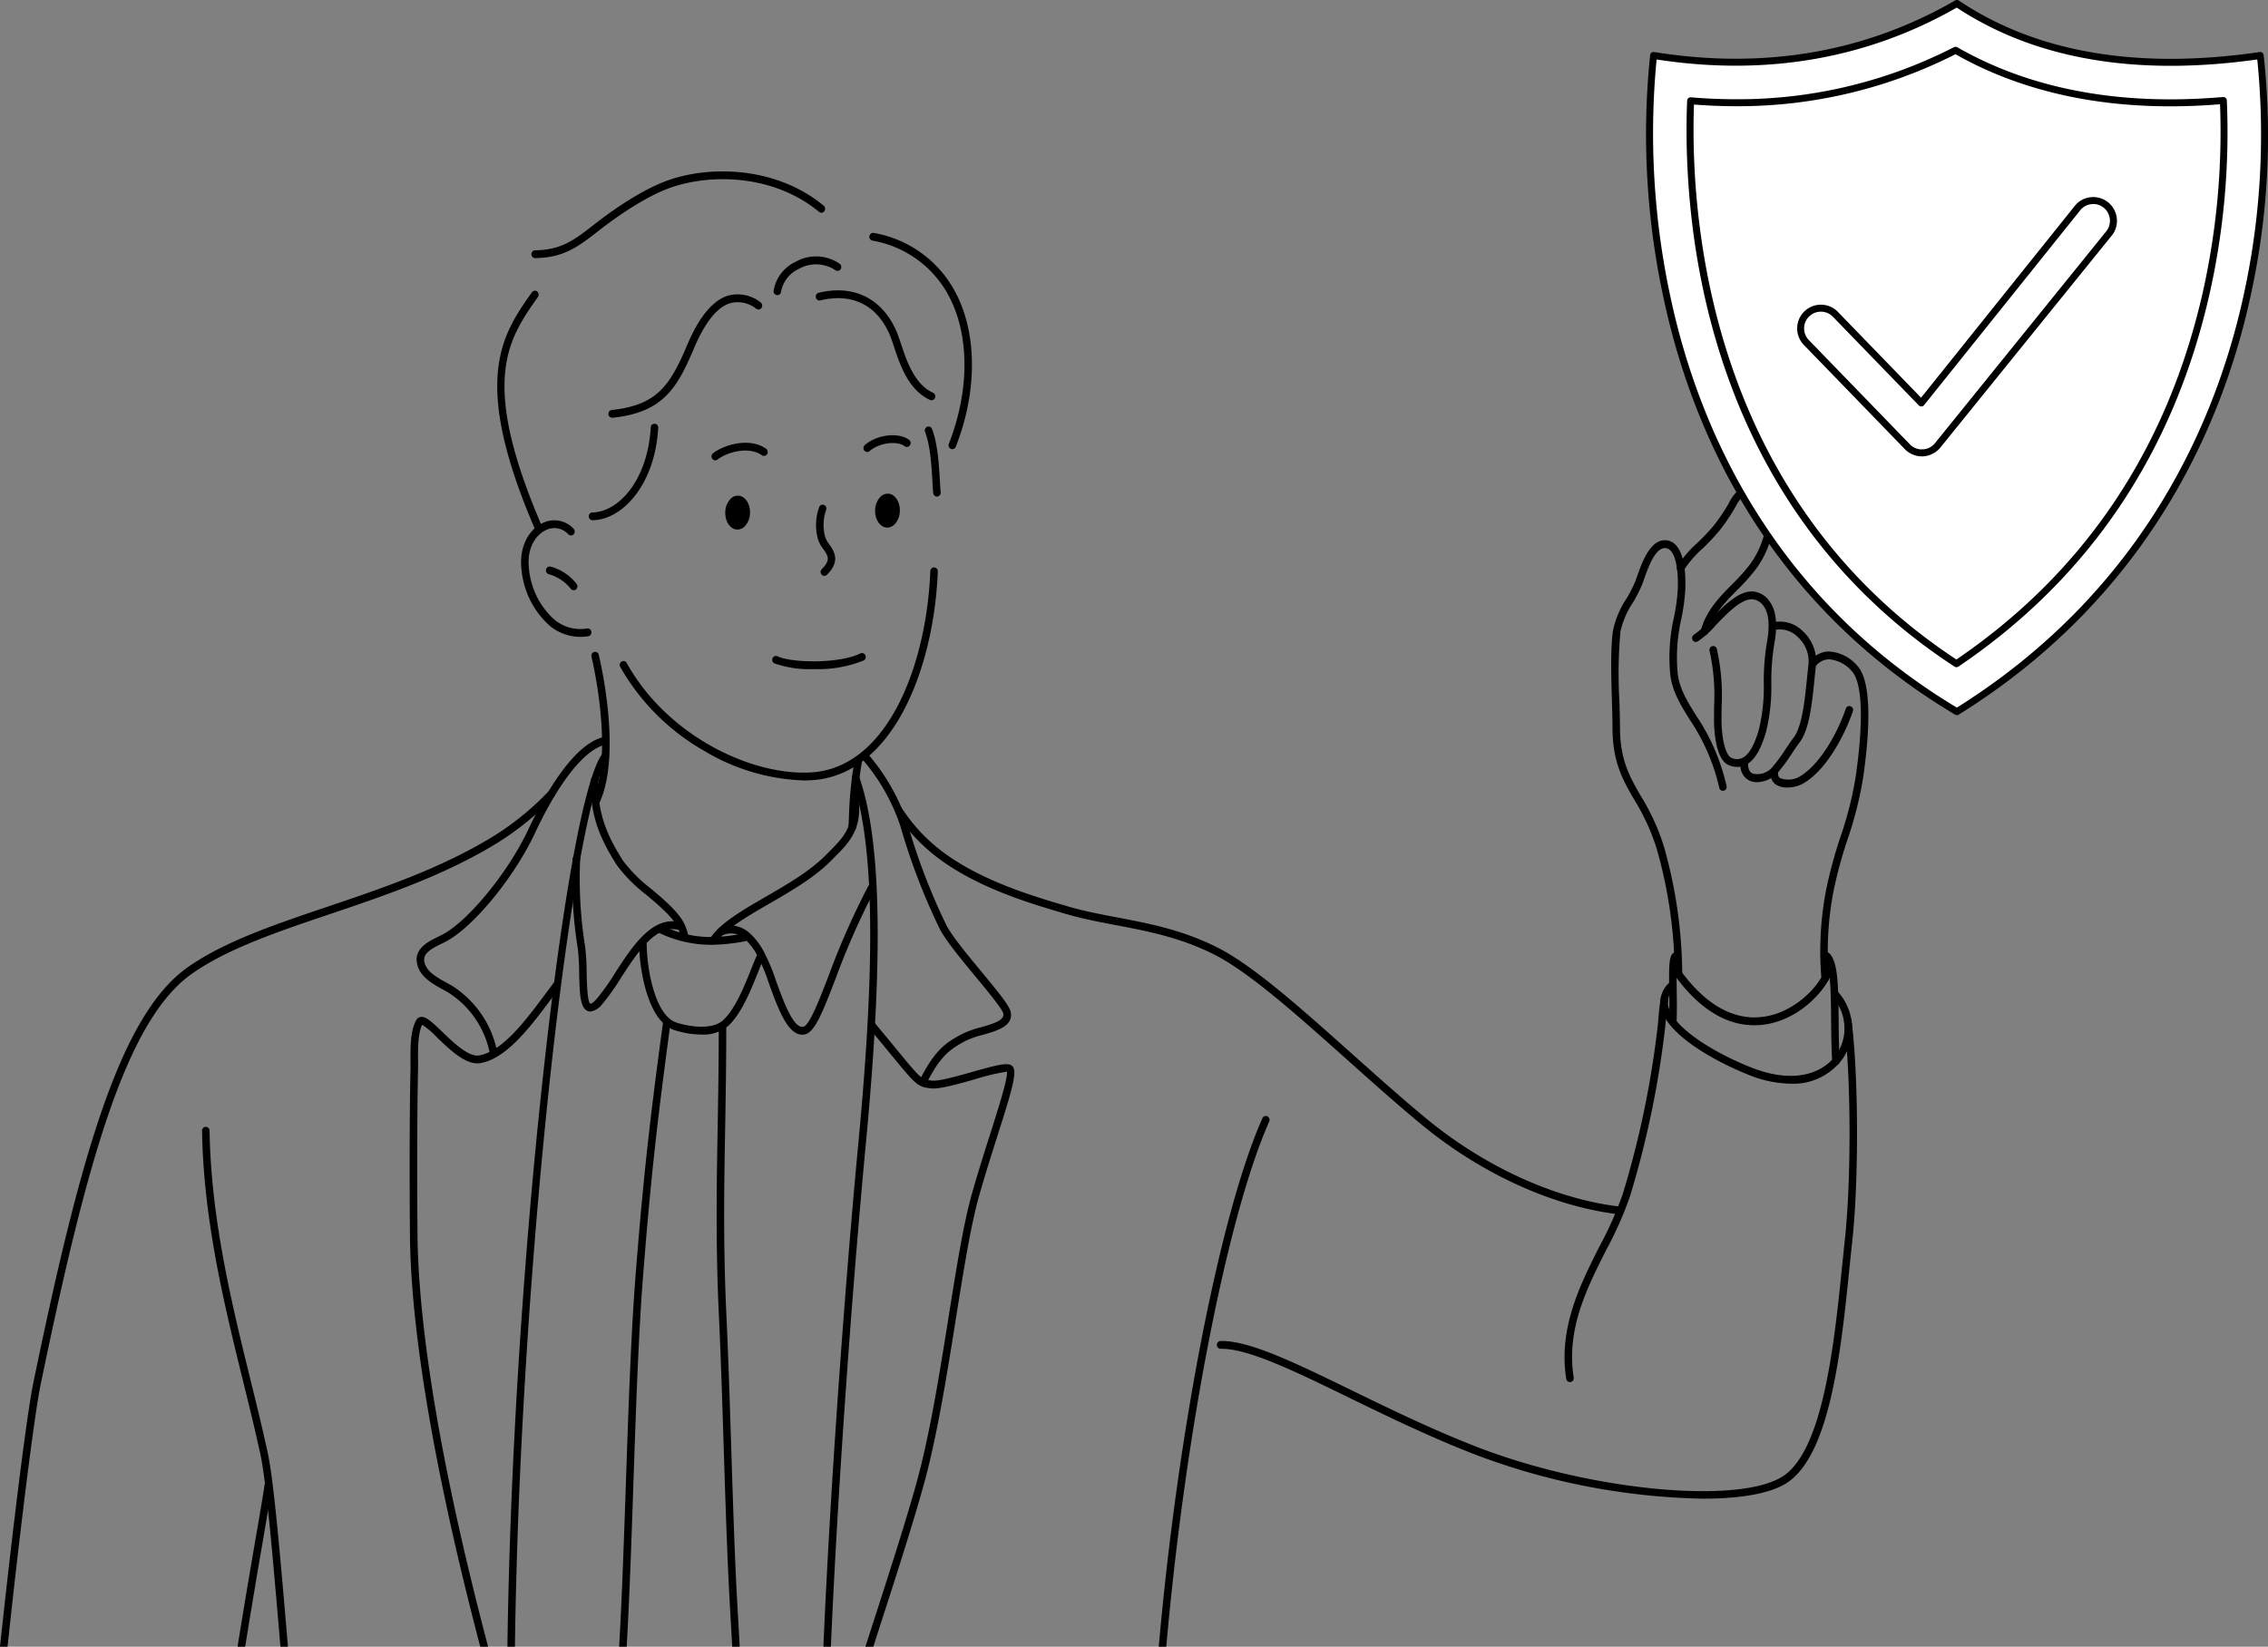 <svg xmlns="http://www.w3.org/2000/svg" width="367.964" height="267.24" viewBox="0 0 367.964 267.24"><rect x="0" y="0" width="367.964" height="267.24" fill="#808080" stroke="none"/><defs><style>.a{fill-rule:evenodd;}.b{fill:#fff;}</style></defs><g transform="translate(-3813.833 -4107.099)"><g transform="translate(3813.833 4134.916)"><g transform="translate(269.376 131.478)"><path d="M4117.6,4290.663a18.328,18.328,0,0,1-6.657-1.39c-4.9-1.913-13.41-6.375-14.263-10.957a4.067,4.067,0,0,1,1.357-3.809.453.453,0,0,1,.659.03.511.511,0,0,1-.027.694,3.081,3.081,0,0,0-1.075,2.9c.675,3.615,7.56,7.835,13.674,10.225,7.341,2.871,12.06.631,14.027-2.421a7.655,7.655,0,0,0-.7-9.144.512.512,0,0,1,.037-.695.447.447,0,0,1,.657.038,8.667,8.667,0,0,1,.776,10.354A9.693,9.693,0,0,1,4117.6,4290.663Z" transform="translate(-4096.462 -4274.233)"/><path d="M4117.59,4290.8a18.586,18.586,0,0,1-6.709-1.4c-4.923-1.925-13.487-6.42-14.353-11.062a4.2,4.2,0,0,1,1.4-3.938.55.55,0,0,1,.441-.17.6.6,0,0,1,.424.206.658.658,0,0,1-.035.893,2.943,2.943,0,0,0-1.033,2.766c.663,3.563,7.507,7.743,13.584,10.117,7.262,2.84,11.918.64,13.855-2.364a7.514,7.514,0,0,0-.688-8.974.656.656,0,0,1,.047-.892.59.59,0,0,1,.409-.164h.032a.6.6,0,0,1,.424.214,8.806,8.806,0,0,1,.787,10.522A9.878,9.878,0,0,1,4117.59,4290.8Zm-19.247-16.285a.313.313,0,0,0-.217.09,3.932,3.932,0,0,0-1.316,3.68c.844,4.52,9.307,8.946,14.175,10.849a18.273,18.273,0,0,0,6.6,1.378,9.6,9.6,0,0,0,8.345-4.112,8.525,8.525,0,0,0-.765-10.185.306.306,0,0,0-.451-.025.369.369,0,0,0-.025.5,7.792,7.792,0,0,1,.71,9.311c-2,3.1-6.774,5.379-14.2,2.478-6.149-2.4-13.078-6.662-13.762-10.332a3.215,3.215,0,0,1,1.115-3.023.367.367,0,0,0,.02-.5.314.314,0,0,0-.222-.108Z" transform="translate(-4096.455 -4274.226)"/></g><g transform="translate(0 100.454)"><path d="M3814.938,4380.508c2.061-19.312,4.352-37.538,5.328-42.27,7.555-36.683,14-59.387,24.584-66.878,5.778-4.09,13.852-6.818,22.4-9.707,8.781-2.967,17.861-6.037,26.253-10.987a46.459,46.459,0,0,0,10.063-7.995.512.512,0,0,0,.008-.7.45.45,0,0,0-.659-.008,45.56,45.56,0,0,1-9.867,7.841c-8.31,4.9-17.345,7.956-26.082,10.908-8.613,2.91-16.747,5.66-22.634,9.828-10.845,7.676-17.371,30.558-24.976,67.484-.983,4.77-3.288,23.1-5.355,42.479Z" transform="translate(-3813.84 -4241.684)"/><path d="M3815.059,4380.644h-1.226l.017-.159c2.079-19.494,4.381-37.762,5.356-42.494,7.612-36.962,14.148-59.868,25.032-67.571,5.91-4.184,14.053-6.935,22.672-9.847,8.738-2.954,17.761-6,26.055-10.9a45.426,45.426,0,0,0,9.838-7.815.547.547,0,0,1,.435-.182.591.591,0,0,1,.432.193.655.655,0,0,1-.011.891,46.528,46.528,0,0,1-10.093,8.018c-8.407,4.961-17.493,8.029-26.28,11-8.55,2.89-16.606,5.613-22.363,9.688-10.545,7.464-16.978,30.142-24.527,66.79-.965,4.687-3.254,22.852-5.324,42.256Zm-.907-.288h.651c2.068-19.362,4.35-37.471,5.316-42.155,7.561-36.717,14.018-59.447,24.64-66.965,5.79-4.1,13.866-6.83,22.415-9.719,8.795-2.972,17.867-6.037,26.248-10.98a46.329,46.329,0,0,0,10.032-7.974.367.367,0,0,0,.006-.5.307.307,0,0,0-.224-.1h0a.3.3,0,0,0-.222.1,45.767,45.767,0,0,1-9.9,7.863c-8.32,4.909-17.359,7.964-26.1,10.918-8.61,2.909-16.733,5.653-22.608,9.813-10.808,7.649-17.32,30.5-24.919,67.4C3818.516,4342.761,3816.225,4360.931,3814.151,4380.356Z" transform="translate(-3813.833 -4241.676)"/></g><g transform="translate(32.781 155.065)"><path d="M3857.856,4352.171c.956,4.436,2.01,16.71,3.225,31.021h.935c-1.221-14.385-2.279-26.731-3.252-31.24-.834-3.865-1.8-7.795-2.823-11.955-3-12.2-6.4-26.022-6.632-40.392a.478.478,0,0,0-.466-.482h-.007a.48.48,0,0,0-.458.5c.231,14.487,3.647,28.373,6.661,40.622C3856.059,4344.4,3857.025,4348.32,3857.856,4352.171Z" transform="translate(-3848.233 -4298.981)"/><path d="M3862.165,4383.331h-1.223l-.011-.132c-1.156-13.625-2.251-26.492-3.222-31-.841-3.894-1.845-7.976-2.816-11.92-3.017-12.259-6.436-26.151-6.666-40.657a.61.61,0,1,1,1.218-.021c.228,14.359,3.629,28.173,6.627,40.361l.024.1c1.015,4.126,1.974,8.024,2.8,11.862.991,4.6,2.091,17.547,3.255,31.257Zm-.96-.288h.648c-1.158-13.644-2.252-26.506-3.236-31.067-.827-3.832-1.785-7.728-2.8-11.854l-.023-.1c-3-12.2-6.407-26.032-6.637-40.425a.324.324,0,1,0-.645.013c.23,14.473,3.645,28.35,6.658,40.59.972,3.949,1.977,8.033,2.818,11.931h0C3858.961,4356.649,3860.05,4369.458,3861.2,4383.043Z" transform="translate(-3848.226 -4298.973)"/></g><g transform="translate(38.543 212.549)"><path d="M3855.391,4386.02c1.148-7.146,2.235-13.478,3.054-18.247.7-4.079,1.162-6.771,1.286-7.782a.486.486,0,0,0-.4-.55.465.465,0,0,0-.522.423c-.122.984-.607,3.816-1.28,7.733-.826,4.81-1.924,11.206-3.082,18.423Z" transform="translate(-3854.279 -4359.292)"/><path d="M3855.505,4386.157h-1.234l.026-.166c1.167-7.277,2.274-13.721,3.082-18.425.673-3.924,1.157-6.747,1.28-7.727a.645.645,0,0,1,.246-.436.578.578,0,0,1,.439-.113.632.632,0,0,1,.521.711c-.123,1.005-.582,3.671-1.273,7.707l-.014.081c-.8,4.637-1.886,10.989-3.052,18.247Zm-.9-.287h.656c1.158-7.209,2.242-13.517,3.034-18.128l.014-.082c.691-4.031,1.148-6.7,1.271-7.693a.346.346,0,0,0-.279-.393.305.305,0,0,0-.226.057.362.362,0,0,0-.135.243c-.123.987-.607,3.814-1.278,7.727C3856.858,4372.282,3855.763,4378.664,3854.606,4385.87Z" transform="translate(-3854.271 -4359.284)"/></g><g transform="translate(188.004 153.291)"><path d="M4012.18,4383.105c3.117-35.123,9.905-69.844,16.7-85.144a.507.507,0,0,0-.225-.655.458.458,0,0,0-.62.238c-6.841,15.4-13.668,50.3-16.792,85.562Z" transform="translate(-4011.088 -4297.118)"/><path d="M4012.3,4383.242h-1.224l.014-.157c3.113-35.136,10.022-70.338,16.8-85.605a.617.617,0,0,1,.354-.334.592.592,0,0,1,.458.026.653.653,0,0,1,.294.841c-6.724,15.139-13.586,50.132-16.689,85.1Zm-.911-.286h.649c3.111-34.952,9.973-69.913,16.7-85.059a.365.365,0,0,0-.158-.47.288.288,0,0,0-.236-.012.327.327,0,0,0-.191.18C4021.4,4312.814,4014.511,4347.9,4011.393,4382.956Z" transform="translate(-4011.081 -4297.111)"/></g><g transform="translate(145.229 103.076)"><path d="M4083.667,4310.469l-.054,0c-10.63-1.264-22.269-6.568-31.932-14.554-3.944-3.26-8.052-6.931-12.025-10.482-8.192-7.319-15.929-14.233-21.611-17.1-5.528-2.8-10.872-3.813-16.039-4.8-2.781-.53-5.409-1.031-7.98-1.788l-.393-.115c-5.33-1.564-14.249-4.185-20.75-9.246a28.886,28.886,0,0,1-6.445-7.022.509.509,0,0,1,.107-.686.449.449,0,0,1,.65.114,28.021,28.021,0,0,0,6.241,6.8c6.363,4.954,15.178,7.542,20.445,9.089l.393.116c2.531.744,5.137,1.24,7.9,1.766,5.228,1,10.634,2.026,16.276,4.878,5.79,2.927,13.572,9.881,21.811,17.243,3.965,3.545,8.066,7.208,12,10.458,9.532,7.877,21,13.107,31.462,14.35a.488.488,0,0,1,.412.543A.477.477,0,0,1,4083.667,4310.469Z" transform="translate(-3966.209 -4244.435)"/><path d="M4083.659,4310.605c-.022,0-.046,0-.069,0-10.658-1.267-22.325-6.582-32.009-14.586-3.968-3.28-8.065-6.942-12.029-10.485-8.189-7.318-15.916-14.222-21.579-17.084-5.509-2.786-10.841-3.8-16-4.784-2.788-.53-5.416-1.031-8-1.791l-.392-.115c-5.343-1.568-14.277-4.193-20.8-9.271a28.952,28.952,0,0,1-6.475-7.055.655.655,0,0,1,.139-.88.583.583,0,0,1,.452-.113.594.594,0,0,1,.4.261,27.863,27.863,0,0,0,6.212,6.771c6.339,4.936,15.138,7.521,20.394,9.064l.4.117c2.535.745,5.132,1.239,7.883,1.762,5.236,1,10.652,2.029,16.313,4.892,5.805,2.934,13.592,9.892,21.833,17.256,3.965,3.542,8.054,7.2,12,10.462,9.511,7.859,20.951,13.078,31.388,14.317a.633.633,0,0,1,.536.7A.62.62,0,0,1,4083.659,4310.605Zm-116.849-65.89a.306.306,0,0,0-.186.063.368.368,0,0,0-.076.493,28.749,28.749,0,0,0,6.415,6.989c6.478,5.044,15.381,7.659,20.7,9.22l.4.116c2.571.755,5.192,1.255,7.967,1.784,5.182.987,10.533,2.007,16.076,4.81,5.7,2.88,13.439,9.8,21.633,17.118,3.971,3.549,8.067,7.211,12.03,10.487,9.643,7.97,21.255,13.262,31.858,14.522a.327.327,0,0,0,.357-.31.342.342,0,0,0-.285-.384c-10.49-1.248-21.985-6.489-31.537-14.384-3.952-3.264-8.045-6.923-12-10.46-8.236-7.36-16.008-14.305-21.781-17.223-5.625-2.843-11.02-3.871-16.238-4.864-2.757-.525-5.36-1.02-7.909-1.77l-.394-.117c-5.279-1.549-14.108-4.143-20.492-9.113a28.118,28.118,0,0,1-6.272-6.835.32.32,0,0,0-.21-.14A.335.335,0,0,0,3966.811,4244.715Z" transform="translate(-3966.202 -4244.429)"/></g><g transform="translate(253.836 133.534)"><path d="M4081.032,4339.193a.473.473,0,0,1-.458-.411c-1.294-8.195,2.27-15.249,5.416-21.474a57.568,57.568,0,0,0,3.766-8.515,153.245,153.245,0,0,0,5.672-27.369c.036-.352.073-.776.113-1.224a28.693,28.693,0,0,1,.4-3.305.468.468,0,0,1,.573-.344.5.5,0,0,1,.326.6,30.18,30.18,0,0,0-.367,3.136c-.04.452-.077.881-.114,1.238a154.374,154.374,0,0,1-5.714,27.571,58.048,58.048,0,0,1-3.829,8.67c-3.224,6.384-6.561,12.984-5.318,20.85a.489.489,0,0,1-.383.566A.527.527,0,0,1,4081.032,4339.193Z" transform="translate(-4080.157 -4276.392)"/><path d="M4081.024,4339.33a.616.616,0,0,1-.6-.532c-1.3-8.236,2.272-15.312,5.426-21.552a57.462,57.462,0,0,0,3.761-8.5,153.1,153.1,0,0,0,5.666-27.341c.031-.3.063-.661.1-1.042l.021-.228a28.432,28.432,0,0,1,.4-3.281.623.623,0,0,1,.294-.387.574.574,0,0,1,.457-.058.641.641,0,0,1,.425.78,29.467,29.467,0,0,0-.36,3.071l-.017.188c-.036.4-.068.776-.1,1.091a154.585,154.585,0,0,1-5.719,27.6,58.125,58.125,0,0,1-3.832,8.677c-3.222,6.38-6.546,12.958-5.312,20.777a.633.633,0,0,1-.5.729A.509.509,0,0,1,4081.024,4339.33Zm15.359-62.657a.31.31,0,0,0-.156.04.337.337,0,0,0-.159.212,27.834,27.834,0,0,0-.389,3.234l-.02.226c-.034.381-.066.741-.1,1.047a153.514,153.514,0,0,1-5.677,27.4,57.566,57.566,0,0,1-3.776,8.537c-3.137,6.209-6.688,13.241-5.4,21.387a.328.328,0,0,0,.368.286.345.345,0,0,0,.268-.4c-1.248-7.91,2.1-14.53,5.331-20.933a57.871,57.871,0,0,0,3.822-8.652,154.087,154.087,0,0,0,5.708-27.543c.034-.315.067-.689.1-1.086l.017-.189a29.771,29.771,0,0,1,.367-3.12.352.352,0,0,0-.226-.432A.325.325,0,0,0,4096.383,4276.673Z" transform="translate(-4080.15 -4276.384)"/></g><g transform="translate(197.433 137.209)"><path d="M4099.811,4358.294a110.4,110.4,0,0,1-36.645-7.065c-7.281-2.8-14.359-6.242-20.6-9.282-8.9-4.335-16.558-8.085-20.96-7.969a.5.5,0,0,1-.477-.48.479.479,0,0,1,.455-.5c4.609-.118,11.992,3.493,21.372,8.059,6.229,3.033,13.29,6.472,20.533,9.253,18.284,7.018,42.3,9.255,49.425,4.6,6.624-4.328,8.4-21.805,9.692-34.566.143-1.411.282-2.776.42-4.074,1.05-9.762.983-26.6-.142-35.314a.489.489,0,0,1,.4-.555.468.468,0,0,1,.524.422c1.132,8.784,1.2,25.732.144,35.559-.14,1.3-.277,2.659-.42,4.067-1.389,13.686-3.117,30.717-10.128,35.3C4110.748,4357.476,4105.854,4358.294,4099.811,4358.294Z" transform="translate(-4020.981 -4280.247)"/><path d="M4099.8,4358.429a109.843,109.843,0,0,1-36.7-7.074c-7.269-2.79-14.337-6.229-20.572-9.265l-.32-.154c-8.745-4.259-16.284-7.93-20.619-7.823h-.013a.641.641,0,0,1-.61-.621.625.625,0,0,1,.594-.649c.073,0,.147,0,.221,0,4.626,0,11.883,3.535,21.032,7.989l.185.089c6.248,3.042,13.294,6.473,20.522,9.248,18.25,7,42.206,9.249,49.3,4.614,6.565-4.292,8.336-21.724,9.626-34.453.144-1.419.282-2.785.421-4.082,1.048-9.754.982-26.57-.14-35.284a.63.63,0,0,1,.52-.713.553.553,0,0,1,.426.1.642.642,0,0,1,.26.442c1.133,8.794,1.2,25.758.145,35.594-.139,1.294-.278,2.657-.42,4.066-1.392,13.716-3.125,30.785-10.191,35.4C4110.895,4357.539,4106.168,4358.429,4099.8,4358.429Zm-78.011-24.6c4.42,0,11.9,3.645,20.55,7.854l.318.155c6.23,3.033,13.293,6.469,20.55,9.256a109.583,109.583,0,0,0,36.594,7.054c6.308,0,10.981-.873,13.51-2.528,6.953-4.542,8.678-21.537,10.064-35.192.142-1.41.281-2.772.418-4.066,1.057-9.819.989-26.753-.142-35.527a.364.364,0,0,0-.146-.247.266.266,0,0,0-.209-.051.345.345,0,0,0-.285.394c1.126,8.729,1.193,25.579.143,35.349-.139,1.3-.277,2.664-.419,4.073-1.3,12.794-3.078,30.307-9.757,34.673-7.153,4.672-31.235,2.445-49.555-4.588-7.239-2.777-14.292-6.212-20.516-9.241l-.213-.1c-9.261-4.509-16.573-8.068-21.123-7.957a.339.339,0,0,0-.315.356.357.357,0,0,0,.325.342C4021.644,4333.833,4021.723,4333.824,4021.793,4333.824Z" transform="translate(-4020.974 -4280.239)"/></g><g transform="translate(133.588 97.776)"><path d="M3959.833,4298.617c-1.856,19.584-4.391,52.112-5.686,81.76h.932c1.294-29.615,3.826-62.1,5.681-81.662,2.861-30.211,2.509-49.078-1.108-59.375a.458.458,0,0,0-.6-.29.5.5,0,0,0-.274.631C3962.344,4249.833,3962.679,4268.56,3959.833,4298.617Z" transform="translate(-3953.997 -4238.875)"/><path d="M3955.209,4380.513h-1.219l.006-.151c1.3-29.792,3.876-62.667,5.686-81.765,2.844-30.036,2.512-48.744-1.048-58.875a.646.646,0,0,1,.357-.813.578.578,0,0,1,.458.012.625.625,0,0,1,.328.364c3.625,10.316,3.98,29.2,1.116,59.436-1.808,19.091-4.38,51.931-5.681,81.655Zm-.921-.288h.646c1.3-29.693,3.87-62.466,5.676-81.531,2.86-30.191,2.509-49.039-1.1-59.315a.339.339,0,0,0-.177-.2.3.3,0,0,0-.234-.006.358.358,0,0,0-.194.452c3.574,10.173,3.912,28.918,1.063,59h0C3958.16,4317.687,3955.591,4350.478,3954.288,4380.226Z" transform="translate(-3953.99 -4238.867)"/></g><g transform="translate(82.326 94.304)"><path d="M3901.29,4380.205c.839-62.037,9.417-136.664,15.152-144.028a.51.51,0,0,0-.065-.691.447.447,0,0,0-.656.068c-5.82,7.473-14.52,82.44-15.363,144.652Z" transform="translate(-3900.214 -4235.231)"/><path d="M3901.425,4380.343h-1.218l0-.146c.392-28.854,2.511-62.7,5.817-92.868,3.158-28.836,6.739-48.229,9.576-51.87a.594.594,0,0,1,.416-.234.609.609,0,0,1,.447.145.658.658,0,0,1,.083.889c-5.607,7.2-14.271,81.077-15.121,143.942Zm-.927-.287h.644c.395-28.741,2.485-62.405,5.74-92.388,3.115-28.71,6.645-47.994,9.44-51.584a.366.366,0,0,0-.045-.5.3.3,0,0,0-.448.047C3910.14,4242.936,3901.364,4317.04,3900.5,4380.056Z" transform="translate(-3900.207 -4235.224)"/></g><g transform="translate(132.343 19.306)"><path d="M3971.481,4174.242a.437.437,0,0,1-.187-.042c-3.455-1.593-4.8-5.645-5.783-8.6-.259-.777-.481-1.449-.707-1.965-2.131-4.868-6.18-6.855-11.4-5.6a.464.464,0,0,1-.558-.371.493.493,0,0,1,.351-.588c5.614-1.356,10.153.884,12.455,6.142.245.559.475,1.25.741,2.053.926,2.787,2.193,6.6,5.276,8.027a.5.5,0,0,1,.24.646A.464.464,0,0,1,3971.481,4174.242Z" transform="translate(-3952.69 -4156.547)"/><path d="M3971.473,4174.378a.576.576,0,0,1-.247-.057c-3.512-1.618-4.868-5.7-5.858-8.685l-.013-.042c-.251-.757-.47-1.411-.689-1.912-2.1-4.8-6.1-6.753-11.236-5.515a.576.576,0,0,1-.451-.073.645.645,0,0,1,.176-1.163c5.683-1.377,10.288.9,12.62,6.224.24.549.462,1.218.721,1.993l.024.071c.918,2.767,2.174,6.549,5.2,7.943a.645.645,0,0,1,.313.833A.607.607,0,0,1,3971.473,4174.378Zm-15.137-16.863c3.859,0,6.854,2.082,8.593,6.053.225.513.444,1.173.7,1.937l.013.042c.974,2.932,2.307,6.948,5.708,8.516a.315.315,0,0,0,.421-.179.36.36,0,0,0-.168-.464c-3.138-1.446-4.417-5.295-5.35-8.105l-.025-.076c-.257-.769-.478-1.432-.713-1.968-2.272-5.189-6.751-7.4-12.291-6.062a.36.36,0,0,0-.091.644.3.3,0,0,0,.232.039A12.584,12.584,0,0,1,3956.335,4157.516Z" transform="translate(-3952.683 -4156.539)"/></g><g transform="translate(125.507 13.796)"><path d="M3946.128,4156.907h-.032a.484.484,0,0,1-.433-.524,6.125,6.125,0,0,1,3.5-4.613,6.576,6.576,0,0,1,6.986.3.507.507,0,0,1,.136.68.451.451,0,0,1-.644.144,5.789,5.789,0,0,0-6.063-.242,5.227,5.227,0,0,0-2.983,3.8A.476.476,0,0,1,3946.128,4156.907Z" transform="translate(-3945.519 -4150.766)"/><path d="M3946.12,4157.043h-.022a.633.633,0,0,1-.585-.676,6.27,6.27,0,0,1,3.575-4.733,6.713,6.713,0,0,1,7.133.308.654.654,0,0,1,.177.874.613.613,0,0,1-.392.28.582.582,0,0,1-.456-.095,5.651,5.651,0,0,0-5.914-.233,5.084,5.084,0,0,0-2.908,3.683A.622.622,0,0,1,3946.12,4157.043Zm6.358-6a7,7,0,0,0-3.257.84,5.984,5.984,0,0,0-3.423,4.5.345.345,0,0,0,.3.374l.021.143v-.143a.336.336,0,0,0,.322-.325,5.367,5.367,0,0,1,3.06-3.918,5.934,5.934,0,0,1,6.21.25.311.311,0,0,0,.233.05.319.319,0,0,0,.208-.149.363.363,0,0,0-.1-.487A6.262,6.262,0,0,0,3952.478,4151.045Z" transform="translate(-3945.511 -4150.757)"/></g><g transform="translate(98.706 19.933)"><path d="M3918.008,4177.108a.476.476,0,0,1-.463-.443.486.486,0,0,1,.418-.538c7.407-.776,9.544-4,12.36-10.651,1.9-4.486,4.088-7.145,6.514-7.9a5.824,5.824,0,0,1,5.158,1.058.509.509,0,0,1,.137.681.454.454,0,0,1-.646.145,4.972,4.972,0,0,0-4.384-.942c-2.153.672-4.147,3.148-5.928,7.359-2.714,6.417-4.951,10.375-13.12,11.23Z" transform="translate(-3917.4 -4157.204)"/><path d="M3918,4177.244a.616.616,0,0,1-.6-.573.629.629,0,0,1,.546-.693c7.332-.767,9.45-3.961,12.243-10.565,1.913-4.526,4.134-7.212,6.6-7.983a5.971,5.971,0,0,1,5.282,1.079.656.656,0,0,1,.178.875.612.612,0,0,1-.389.278.589.589,0,0,1-.458-.091,4.83,4.83,0,0,0-4.263-.922c-2.11.657-4.074,3.106-5.839,7.276-2.734,6.467-4.99,10.453-13.235,11.318Zm20.311-19.762a4.814,4.814,0,0,0-1.439.221c-2.385.745-4.546,3.376-6.425,7.821-2.838,6.708-4.993,9.954-12.476,10.738a.342.342,0,0,0-.291.382.331.331,0,0,0,.32.313h.037c8.084-.847,10.3-4.775,13-11.144,1.8-4.251,3.822-6.755,6.016-7.438a5.113,5.113,0,0,1,4.508.958.3.3,0,0,0,.236.048.313.313,0,0,0,.206-.147.367.367,0,0,0-.1-.489A6.384,6.384,0,0,0,3938.312,4157.482Z" transform="translate(-3917.393 -4157.196)"/></g><g transform="translate(95.514 40.94)"><path d="M3914.661,4194.775a.493.493,0,0,1-.007-.984c4.328-.066,9.1-5.3,9.606-13.942a.477.477,0,0,1,.494-.46.483.483,0,0,1,.436.521c-.535,9.211-5.769,14.791-10.521,14.865Z" transform="translate(-3914.051 -4179.244)"/><path d="M3914.661,4194.912h-.007a.636.636,0,0,1-.008-1.27c4.261-.067,8.968-5.25,9.463-13.809a.609.609,0,1,1,1.215.078c-.538,9.294-5.844,14.926-10.663,15Zm10.064-15.389a.336.336,0,0,0-.331.328c-.505,8.725-5.352,14.008-9.745,14.077a.35.35,0,0,0,0,.7h.005c4.686-.072,9.851-5.6,10.38-14.73a.341.341,0,0,0-.3-.371Z" transform="translate(-3914.044 -4179.237)"/></g><g transform="translate(141.045 9.975)"><path d="M3975.281,4181.717a.445.445,0,0,1-.178-.037.5.5,0,0,1-.253-.643c3.348-8.537,3.393-17.452.125-23.846a17.51,17.51,0,0,0-12.634-9.317.49.49,0,0,1-.37-.576.466.466,0,0,1,.545-.391,18.416,18.416,0,0,1,13.278,9.816c3.4,6.653,3.369,15.882-.084,24.69A.464.464,0,0,1,3975.281,4181.717Z" transform="translate(-3961.82 -4146.756)"/><path d="M3975.274,4181.854a.558.558,0,0,1-.236-.052.642.642,0,0,1-.327-.824c3.332-8.5,3.381-17.37.129-23.729a17.367,17.367,0,0,0-12.534-9.243.636.636,0,0,1-.483-.74.643.643,0,0,1,.268-.417.581.581,0,0,1,.447-.087,18.552,18.552,0,0,1,13.377,9.889c3.419,6.689,3.39,15.963-.078,24.808A.607.607,0,0,1,3975.274,4181.854Zm-12.853-34.819a.3.3,0,0,0-.17.052.352.352,0,0,0-.146.23.346.346,0,0,0,.258.408,17.651,17.651,0,0,1,12.733,9.393c3.286,6.432,3.242,15.391-.119,23.964a.357.357,0,0,0,.176.458.317.317,0,0,0,.418-.187c3.438-8.77,3.473-17.956.09-24.573a18.276,18.276,0,0,0-13.179-9.739A.242.242,0,0,0,3962.421,4147.035Z" transform="translate(-3961.813 -4146.749)"/></g><g transform="translate(150.038 41.394)"><path d="M3973.227,4190.95a.477.477,0,0,1-.463-.441c-.052-.516-.09-1.181-.134-1.937-.139-2.432-.33-5.763-1.2-8.031a.5.5,0,0,1,.258-.64.456.456,0,0,1,.606.271c.925,2.417,1.122,5.841,1.265,8.342.042.737.08,1.388.129,1.893a.486.486,0,0,1-.414.542Z" transform="translate(-3971.256 -4179.721)"/><path d="M3973.219,4191.085a.616.616,0,0,1-.6-.569c-.054-.528-.093-1.215-.134-1.942-.139-2.425-.331-5.744-1.189-7.989a.645.645,0,0,1,.335-.822.564.564,0,0,1,.458,0,.612.612,0,0,1,.336.353c.933,2.438,1.13,5.874,1.273,8.384.044.766.081,1.392.129,1.886a.628.628,0,0,1-.54.7C3973.262,4191.083,3973.242,4191.085,3973.219,4191.085ZM3971.857,4180a.289.289,0,0,0-.117.022.361.361,0,0,0-.181.459c.875,2.287,1.068,5.63,1.208,8.07.041.729.08,1.413.132,1.936a.33.33,0,0,0,.355.308.34.34,0,0,0,.287-.384c-.047-.5-.086-1.129-.129-1.9-.144-2.49-.339-5.9-1.256-8.3a.338.338,0,0,0-.182-.193A.3.3,0,0,0,3971.857,4180Z" transform="translate(-3971.249 -4179.713)"/></g><g transform="translate(86.22)"><path d="M3904.907,4150.221a.493.493,0,0,1-.006-.984c4.179-.065,6.247-1.534,9.541-4.123,2.109-1.659,7.526-5.692,12.256-7.309,7-2.395,17.431-2.035,24.931,4.167a.508.508,0,0,1,.08.689.45.45,0,0,1-.653.084c-7.232-5.979-17.3-6.319-24.071-4.006-4.6,1.573-9.915,5.533-11.987,7.161-3.349,2.632-5.627,4.25-10.085,4.319Z" transform="translate(-3904.299 -4136.291)"/><path d="M3904.907,4150.356h-.007a.636.636,0,0,1-.008-1.271c4.133-.064,6.183-1.521,9.455-4.093,2.115-1.663,7.547-5.707,12.3-7.331,7.044-2.408,17.526-2.046,25.069,4.192a.656.656,0,0,1,.1.885.606.606,0,0,1-.411.243.583.583,0,0,1-.45-.135c-7.187-5.941-17.2-6.28-23.932-3.98-4.576,1.567-9.877,5.514-11.945,7.139-3.373,2.652-5.669,4.28-10.172,4.35Zm30.423-13.789a26.878,26.878,0,0,0-8.592,1.365c-4.711,1.61-10.111,5.632-12.214,7.286-3.319,2.609-5.4,4.089-9.628,4.154a.35.35,0,0,0,0,.7h.007c4.408-.068,6.671-1.674,10-4.288,2.078-1.634,7.41-5.6,12.028-7.184,6.807-2.328,16.933-1.984,24.208,4.03a.3.3,0,0,0,.449-.06.368.368,0,0,0-.058-.495A25.361,25.361,0,0,0,3935.33,4136.567Z" transform="translate(-3904.292 -4136.283)"/></g><g transform="translate(80.673 19.362)"><path d="M3905.141,4195.5a.466.466,0,0,1-.426-.288c-10.39-24.184-5.36-31.343-.5-38.267a.452.452,0,0,1,.652-.1.51.51,0,0,1,.1.688c-4.92,7-9.567,13.618.6,37.273a.505.505,0,0,1-.231.652A.464.464,0,0,1,3905.141,4195.5Z" transform="translate(-3898.48 -4156.605)"/><path d="M3905.134,4195.637a.611.611,0,0,1-.556-.375c-10.422-24.258-5.37-31.45-.484-38.405a.6.6,0,0,1,.407-.252.593.593,0,0,1,.45.12.655.655,0,0,1,.125.884c-4.9,6.968-9.52,13.551.613,37.134a.649.649,0,0,1-.3.837A.574.574,0,0,1,3905.134,4195.637Zm-.548-38.754a.256.256,0,0,0-.044,0,.321.321,0,0,0-.215.135c-4.84,6.89-9.846,14.017.513,38.127a.317.317,0,0,0,.424.172.362.362,0,0,0,.163-.466c-10.2-23.73-5.528-30.376-.585-37.413a.365.365,0,0,0-.067-.493A.31.31,0,0,0,3904.586,4156.883Z" transform="translate(-3898.473 -4156.598)"/></g><g transform="translate(84.542 56.625)"><path d="M3912.141,4214.472a7.665,7.665,0,0,1-4.893-1.791,13.819,13.819,0,0,1-4.517-9.237c-.323-3.144.944-5.933,3.229-7.1a4.13,4.13,0,0,1,5,.828.512.512,0,0,1,.008.7.449.449,0,0,1-.66.007,3.214,3.214,0,0,0-3.937-.646c-1.463.751-3.051,2.8-2.709,6.113a12.805,12.805,0,0,0,4.159,8.563,6.759,6.759,0,0,0,5.453,1.5.468.468,0,0,1,.53.412.488.488,0,0,1-.39.561A7.939,7.939,0,0,1,3912.141,4214.472Z" transform="translate(-3902.538 -4195.7)"/><path d="M3912.135,4214.608a7.862,7.862,0,0,1-4.984-1.823,13.955,13.955,0,0,1-4.569-9.333c-.329-3.2.968-6.049,3.306-7.248a4.269,4.269,0,0,1,5.164.857.656.656,0,0,1,.01.891.6.6,0,0,1-.432.195h-.006a.588.588,0,0,1-.428-.185,3.077,3.077,0,0,0-3.77-.618c-1.423.73-2.966,2.733-2.632,5.97a12.66,12.66,0,0,0,4.107,8.468,6.6,6.6,0,0,0,5.341,1.464.616.616,0,0,1,.44.108.639.639,0,0,1,.254.427.631.631,0,0,1-.51.721A8.152,8.152,0,0,1,3912.135,4214.608Zm-4.2-18.628a4.2,4.2,0,0,0-1.92.48c-2.231,1.145-3.469,3.877-3.15,6.963a13.67,13.67,0,0,0,4.464,9.14,7.534,7.534,0,0,0,6.048,1.657.345.345,0,0,0,.273-.4.357.357,0,0,0-.139-.237.333.333,0,0,0-.226-.055,6.882,6.882,0,0,1-5.566-1.525,12.951,12.951,0,0,1-4.211-8.66c-.35-3.383,1.283-5.483,2.786-6.256a3.356,3.356,0,0,1,4.105.674.308.308,0,0,0,.223.1h0a.308.308,0,0,0,.225-.1.367.367,0,0,0,0-.5A4.025,4.025,0,0,0,3907.938,4195.98Z" transform="translate(-3902.532 -4195.693)"/></g><g transform="translate(88.576 64.122)"><path d="M3911.271,4207.278a.46.46,0,0,1-.382-.209,7.022,7.022,0,0,0-3.654-2.4.5.5,0,0,1-.3-.619.46.46,0,0,1,.586-.316,7.8,7.8,0,0,1,4.128,2.771.509.509,0,0,1-.112.685A.453.453,0,0,1,3911.271,4207.278Z" transform="translate(-3906.771 -4203.566)"/><path d="M3911.264,4207.414a.607.607,0,0,1-.5-.272,6.887,6.887,0,0,0-3.581-2.347.641.641,0,0,1-.39-.8.627.627,0,0,1,.311-.375.6.6,0,0,1,.458-.035,7.952,7.952,0,0,1,4.2,2.829.653.653,0,0,1-.147.877A.577.577,0,0,1,3911.264,4207.414Zm-3.892-3.571a.288.288,0,0,0-.138.035.338.338,0,0,0-.168.2.355.355,0,0,0,.209.443,7.169,7.169,0,0,1,3.727,2.458.313.313,0,0,0,.446.082.364.364,0,0,0,.078-.489,7.671,7.671,0,0,0-4.057-2.716A.3.3,0,0,0,3907.372,4203.843Z" transform="translate(-3906.764 -4203.558)"/></g><g transform="translate(132.395 54.078)"><path d="M3954.1,4204.443a.454.454,0,0,1-.34-.155.511.511,0,0,1,.022-.7c1.583-1.56,1.027-2.354.256-3.453a5.071,5.071,0,0,1-.835-1.546,8.454,8.454,0,0,1,.178-5.088.466.466,0,0,1,.591-.31.5.5,0,0,1,.293.623,7.487,7.487,0,0,0-.165,4.507,4.289,4.289,0,0,0,.687,1.229c.769,1.1,1.821,2.6-.369,4.755A.446.446,0,0,1,3954.1,4204.443Z" transform="translate(-3952.745 -4193.028)"/><path d="M3954.087,4204.58a.6.6,0,0,1-.446-.2.655.655,0,0,1,.028-.892c1.5-1.476,1-2.189.24-3.27a5.1,5.1,0,0,1-.857-1.591,8.577,8.577,0,0,1,.18-5.167.625.625,0,0,1,.313-.371.582.582,0,0,1,.458-.031.645.645,0,0,1,.383.8,7.371,7.371,0,0,0-.164,4.425,4.187,4.187,0,0,0,.667,1.186c.753,1.074,1.89,2.7-.385,4.939A.6.6,0,0,1,3954.087,4204.58Zm-.273-11.273a.317.317,0,0,0-.139.033.339.339,0,0,0-.17.2,8.318,8.318,0,0,0-.177,5.006,4.923,4.923,0,0,0,.815,1.5c.78,1.114,1.4,1.993-.272,3.637a.368.368,0,0,0-.017.5.316.316,0,0,0,.453.016c2.1-2.073,1.131-3.459.351-4.572a4.364,4.364,0,0,1-.708-1.275,7.618,7.618,0,0,1,.167-4.586.355.355,0,0,0-.2-.444A.285.285,0,0,0,3953.814,4193.307Z" transform="translate(-3952.738 -4193.021)"/></g><g transform="translate(141.979 52.298)"><path class="a" d="M3966.663,4193.979c.047-1.439-.748-2.636-1.775-2.673s-1.9,1.1-1.942,2.541.748,2.636,1.775,2.674S3966.616,4195.419,3966.663,4193.979Z" transform="translate(-3962.801 -4191.16)"/><path d="M3964.761,4196.657h-.052c-1.1-.042-1.963-1.306-1.914-2.822a3.183,3.183,0,0,1,.895-2.2,1.655,1.655,0,0,1,1.2-.484c1.1.039,1.962,1.305,1.914,2.822l-.143-.005.143.005a3.185,3.185,0,0,1-.894,2.2A1.67,1.67,0,0,1,3964.761,4196.657Zm.073-5.218a1.393,1.393,0,0,0-.95.408,2.889,2.889,0,0,0-.8,2c-.045,1.358.689,2.492,1.636,2.527a1.441,1.441,0,0,0,.992-.407,2.892,2.892,0,0,0,.8-2c.044-1.358-.689-2.493-1.637-2.528Z" transform="translate(-3962.792 -4191.152)"/></g><g transform="translate(117.668 52.616)"><path class="a" d="M3941.157,4194.314c.046-1.44-.748-2.638-1.775-2.674s-1.9,1.1-1.943,2.541.749,2.637,1.775,2.673S3941.11,4195.755,3941.157,4194.314Z" transform="translate(-3937.294 -4191.495)"/><path d="M3939.257,4196.993l-.055,0c-1.1-.039-1.961-1.305-1.913-2.821a3.181,3.181,0,0,1,.9-2.2,1.591,1.591,0,0,1,1.2-.48c1.1.038,1.961,1.3,1.912,2.821a3.184,3.184,0,0,1-.895,2.2A1.667,1.667,0,0,1,3939.257,4196.993Zm.068-5.217a1.379,1.379,0,0,0-.944.4,2.884,2.884,0,0,0-.805,2c-.045,1.358.689,2.493,1.637,2.527h.044a1.388,1.388,0,0,0,.945-.405,2.888,2.888,0,0,0,.8-2c.045-1.358-.689-2.492-1.636-2.525Z" transform="translate(-3937.287 -4191.487)"/></g><g transform="translate(140.09 42.818)"><path d="M3961.427,4183.784a.456.456,0,0,1-.362-.181.512.512,0,0,1,.066-.693c1.934-1.668,5.336-2.073,7-.835a.507.507,0,0,1,.113.685.45.45,0,0,1-.649.12c-1.316-.98-4.28-.579-5.872.794A.45.45,0,0,1,3961.427,4183.784Z" transform="translate(-3960.818 -4181.214)"/><path d="M3961.42,4183.921a.6.6,0,0,1-.475-.236.657.657,0,0,1,.086-.889c1.977-1.708,5.465-2.119,7.176-.842a.655.655,0,0,1,.145.88.593.593,0,0,1-.4.263.566.566,0,0,1-.452-.109c-1.27-.946-4.143-.549-5.693.787A.59.59,0,0,1,3961.42,4183.921Zm4.117-2.436a6.85,6.85,0,0,0-4.319,1.527.368.368,0,0,0-.047.5.315.315,0,0,0,.45.049c1.635-1.411,4.688-1.815,6.051-.8a.3.3,0,0,0,.233.057.327.327,0,0,0,.212-.141.367.367,0,0,0-.079-.492A4.219,4.219,0,0,0,3965.537,4181.486Z" transform="translate(-3960.811 -4181.208)"/></g><g transform="translate(115.434 44.041)"><path d="M3935.559,4185.2a.461.461,0,0,1-.374-.2.509.509,0,0,1,.1-.688c1.858-1.45,5.934-2.545,8.442-.73a.509.509,0,0,1,.121.684.451.451,0,0,1-.647.127c-2.076-1.5-5.688-.6-7.362.709A.446.446,0,0,1,3935.559,4185.2Z" transform="translate(-3934.95 -4182.497)"/><path d="M3935.552,4185.34a.605.605,0,0,1-.492-.262.656.656,0,0,1,.126-.882c1.894-1.476,6.049-2.589,8.616-.733a.653.653,0,0,1,.157.877.6.6,0,0,1-.4.269.6.6,0,0,1-.454-.1c-2.021-1.462-5.549-.573-7.19.708A.593.593,0,0,1,3935.552,4185.34Zm4.9-2.57a8.881,8.881,0,0,0-5.088,1.652.363.363,0,0,0-.067.492.31.31,0,0,0,.446.073c1.711-1.335,5.4-2.253,7.534-.713a.293.293,0,0,0,.234.053.318.318,0,0,0,.208-.143.366.366,0,0,0-.083-.491A5.389,5.389,0,0,0,3940.451,4182.77Z" transform="translate(-3934.943 -4182.49)"/></g><g transform="translate(125.29 78.164)"><path d="M3952.019,4220.757a17.2,17.2,0,0,1-6.314-.906.5.5,0,0,1-.229-.653.457.457,0,0,1,.619-.241c2.226,1.082,10.067,1.263,13.563-.468a.455.455,0,0,1,.62.236.5.5,0,0,1-.224.653A19.917,19.917,0,0,1,3952.019,4220.757Z" transform="translate(-3945.291 -4218.299)"/><path d="M3952.011,4220.893a17.174,17.174,0,0,1-6.376-.92.649.649,0,0,1-.3-.839.613.613,0,0,1,.35-.335.574.574,0,0,1,.461.024c2.206,1.07,9.971,1.246,13.438-.47a.592.592,0,0,1,.46-.026.619.619,0,0,1,.354.333.65.65,0,0,1-.292.841A19.677,19.677,0,0,1,3952.011,4220.893Zm-6.119-1.846a.289.289,0,0,0-.1.019.33.33,0,0,0-.188.182.359.359,0,0,0,.159.467,17.149,17.149,0,0,0,6.251.892,19.364,19.364,0,0,0,7.972-1.364.36.36,0,0,0,.157-.468.336.336,0,0,0-.189-.181.3.3,0,0,0-.237.015c-3.529,1.746-11.441,1.563-13.689.47A.31.31,0,0,0,3945.893,4219.047Z" transform="translate(-3945.284 -4218.292)"/></g><g transform="translate(95.947 77.966)"><path d="M3915.359,4242.606a.432.432,0,0,1-.2-.046.5.5,0,0,1-.227-.653c3.4-7.735-.237-22.906-.274-23.058a.5.5,0,0,1,.335-.6.466.466,0,0,1,.568.354c.154.636,3.75,15.667.217,23.717A.465.465,0,0,1,3915.359,4242.606Z" transform="translate(-3914.505 -4218.09)"/><path d="M3915.352,4242.741a.584.584,0,0,1-.259-.06.649.649,0,0,1-.294-.839c1.744-3.972,1.582-9.969,1.139-14.3a73.023,73.023,0,0,0-1.421-8.666.641.641,0,0,1,.437-.771.578.578,0,0,1,.453.063.628.628,0,0,1,.289.4c.156.638,3.759,15.723.211,23.808A.613.613,0,0,1,3915.352,4242.741Zm-.246-24.372a.328.328,0,0,0-.078.01.354.354,0,0,0-.234.429c.037.151,3.7,15.328.268,23.149a.358.358,0,0,0,.157.466.318.318,0,0,0,.425-.168c3.511-8-.071-22.991-.224-23.625a.348.348,0,0,0-.157-.217A.3.3,0,0,0,3915.106,4218.37Z" transform="translate(-3914.498 -4218.083)"/></g><g transform="translate(100.544 64.255)"><path d="M3949.179,4238.146c-9.8,0-23.116-6.6-29.644-18.352a.508.508,0,0,1,.166-.673.452.452,0,0,1,.638.175c6.671,12.012,20.585,18.491,30.219,17.818,12.412-.871,18.707-17.611,19.3-32.794a.5.5,0,0,1,.484-.472.482.482,0,0,1,.447.511c-.615,15.61-7.19,32.825-20.174,33.737C3950.149,4238.129,3949.667,4238.146,3949.179,4238.146Z" transform="translate(-3919.328 -4203.706)"/><path d="M3949.172,4238.282a33.535,33.535,0,0,1-16.122-4.787,36.363,36.363,0,0,1-13.647-13.638.653.653,0,0,1,.215-.865.6.6,0,0,1,.46-.071.605.605,0,0,1,.378.3c6.641,11.958,20.5,18.411,30.084,17.747,12.324-.867,18.577-17.536,19.173-32.659a.635.635,0,0,1,.617-.608h.014a.625.625,0,0,1,.584.661c-.616,15.669-7.234,32.956-20.307,33.874C3950.147,4238.265,3949.659,4238.282,3949.172,4238.282Zm-29.242-19.093a.308.308,0,0,0-.16.046.364.364,0,0,0-.117.482c6.593,11.873,20.129,18.279,29.52,18.279.482,0,.961-.017,1.43-.049,12.9-.906,19.428-18.053,20.042-33.6a.341.341,0,0,0-.31-.363h-.006a.352.352,0,0,0-.33.335c-.6,15.245-6.938,32.053-19.437,32.93-9.663.674-23.658-5.831-30.354-17.89a.317.317,0,0,0-.2-.16A.278.278,0,0,0,3919.93,4219.188Z" transform="translate(-3919.321 -4203.698)"/></g><g transform="translate(261.407 59.854)"><path d="M4099.013,4269.718a.479.479,0,0,1-.466-.486,75.969,75.969,0,0,0-2.9-20.033,34.219,34.219,0,0,0-3.639-7.993c-1.906-3.3-3.553-6.153-3.553-11.776,0-1.135-.043-2.582-.091-4.163-.115-3.9-.259-8.748.184-11.551a14.716,14.716,0,0,1,2.1-4.993,20.988,20.988,0,0,0,1.533-3.013c.079-.209.168-.462.266-.744.781-2.228,2.243-6.371,4.965-5.649,1.831.482,2.762,3.372,2.557,7.929a33.378,33.378,0,0,1-.63,4.56,27.966,27.966,0,0,0-.6,8.953c.3,2.465,1.539,4.478,2.978,6.808a33.539,33.539,0,0,1,4.95,11.446.492.492,0,0,1-.351.588.463.463,0,0,1-.558-.37,32.7,32.7,0,0,0-4.822-11.126c-1.5-2.433-2.8-4.533-3.123-7.223a29.238,29.238,0,0,1,.6-9.263,32.61,32.61,0,0,0,.615-4.42c.177-3.926-.534-6.581-1.853-6.928-1.919-.513-3.185,3.1-3.865,5.036-.1.291-.193.552-.275.769a22.128,22.128,0,0,1-1.6,3.158,13.761,13.761,0,0,0-1.981,4.643,76.668,76.668,0,0,0-.171,11.358c.047,1.568.089,3.048.089,4.194,0,5.347,1.584,8.089,3.417,11.265a35.523,35.523,0,0,1,3.734,8.212,77.047,77.047,0,0,1,2.946,20.315.48.48,0,0,1-.461.5Z" transform="translate(-4088.101 -4199.089)"/><path d="M4099.013,4269.854h-.007a.625.625,0,0,1-.609-.628,75.756,75.756,0,0,0-2.9-19.994,34.091,34.091,0,0,0-3.624-7.961c-1.918-3.321-3.574-6.188-3.574-11.851,0-1.153-.046-2.68-.09-4.157-.115-3.9-.259-8.76.186-11.579a14.776,14.776,0,0,1,2.116-5.032,21,21,0,0,0,1.528-3c.077-.2.163-.449.26-.721.8-2.293,2.3-6.52,5.142-5.761,1.9.5,2.873,3.444,2.663,8.074a33.149,33.149,0,0,1-.631,4.581,27.8,27.8,0,0,0-.592,8.909c.29,2.433,1.525,4.43,2.953,6.744a33.655,33.655,0,0,1,4.973,11.5.637.637,0,0,1-.458.756.567.567,0,0,1-.448-.071.637.637,0,0,1-.283-.407,32.549,32.549,0,0,0-4.805-11.081c-1.511-2.446-2.814-4.559-3.141-7.28a29.313,29.313,0,0,1,.6-9.3,32.559,32.559,0,0,0,.614-4.41c.17-3.8-.516-6.459-1.747-6.783a1.283,1.283,0,0,0-.33-.045c-1.615,0-2.741,3.213-3.363,4.99-.1.292-.195.553-.277.771a22.073,22.073,0,0,1-1.613,3.18,13.658,13.658,0,0,0-1.962,4.594,76.375,76.375,0,0,0-.17,11.332c.046,1.564.091,3.042.091,4.2,0,5.311,1.573,8.038,3.4,11.195a35.558,35.558,0,0,1,3.747,8.242,77.2,77.2,0,0,1,2.953,20.354.628.628,0,0,1-.6.643Zm-2.222-70.485c-2.241,0-3.509,3.621-4.215,5.638-.1.294-.19.542-.267.747a21.227,21.227,0,0,1-1.534,3.017,14.674,14.674,0,0,0-2.1,4.96c-.441,2.792-.3,7.635-.182,11.524.043,1.479.089,3.008.089,4.166,0,5.586,1.638,8.423,3.534,11.706a34.352,34.352,0,0,1,3.652,8.024,76.091,76.091,0,0,1,2.912,20.071.336.336,0,0,0,.321.346h.005a.338.338,0,0,0,.317-.354,76.822,76.822,0,0,0-2.939-20.275,35.392,35.392,0,0,0-3.719-8.177c-1.845-3.2-3.437-5.956-3.437-11.341,0-1.151-.044-2.626-.091-4.187a76.715,76.715,0,0,1,.173-11.386,13.877,13.877,0,0,1,2-4.693,21.866,21.866,0,0,0,1.592-3.137c.082-.216.172-.476.275-.765.694-1.983,1.98-5.675,4.036-5.126,1.409.369,2.141,3.013,1.959,7.071a32.762,32.762,0,0,1-.617,4.438,29.089,29.089,0,0,0-.6,9.222c.319,2.66,1.609,4.748,3.1,7.163a32.808,32.808,0,0,1,4.84,11.174.351.351,0,0,0,.156.223.3.3,0,0,0,.228.036.351.351,0,0,0,.247-.42,33.375,33.375,0,0,0-4.934-11.4c-1.451-2.35-2.7-4.372-3-6.867a28.056,28.056,0,0,1,.6-9,32.987,32.987,0,0,0,.628-4.541c.2-4.483-.691-7.32-2.451-7.785A2.279,2.279,0,0,0,4096.792,4199.369Z" transform="translate(-4088.094 -4199.082)"/></g><g transform="translate(274.526 68.165)"><path d="M4109.2,4236.147a3.54,3.54,0,0,1-1.3-.268c-2.219-.878-2.331-6.162-2.331-7.214,0-.8.01-1.542.017-2.25a33.25,33.25,0,0,0-.743-9,.5.5,0,0,1,.34-.6.466.466,0,0,1,.565.357,34.159,34.159,0,0,1,.77,9.245c-.008.706-.017,1.445-.017,2.239,0,2.255.46,5.793,1.727,6.293a2.2,2.2,0,0,0,1.915-.03c1.606-.84,2.433-3.758,2.706-4.716a28.766,28.766,0,0,0,.792-7.551,37.786,37.786,0,0,1,.482-6.4c.3-1.588.641-4.484-.462-6.037a2.63,2.63,0,0,0-1.917-1.282c-1.906-.163-4.238,2.276-6.113,4.226a14.724,14.724,0,0,1-2.944,2.64.454.454,0,0,1-.625-.22.5.5,0,0,1,.207-.659,14.855,14.855,0,0,0,2.709-2.461c2.112-2.2,4.483-4.688,6.836-4.507a3.537,3.537,0,0,1,2.593,1.673c1.255,1.767,1.035,4.684.63,6.821a36.753,36.753,0,0,0-.464,6.225,30.049,30.049,0,0,1-.833,7.816c-.818,2.883-1.859,4.623-3.183,5.315A2.884,2.884,0,0,1,4109.2,4236.147Z" transform="translate(-4101.865 -4207.808)"/><path d="M4109.193,4236.284a3.712,3.712,0,0,1-1.356-.277c-2.305-.913-2.422-6.28-2.422-7.347,0-.7.007-1.351.014-1.977l0-.277a33.044,33.044,0,0,0-.737-8.959.639.639,0,0,1,.441-.768.579.579,0,0,1,.449.064.631.631,0,0,1,.292.4,34.244,34.244,0,0,1,.775,9.274v.106c-.008.674-.017,1.381-.017,2.137,0,2.671.574,5.738,1.636,6.159a2.068,2.068,0,0,0,1.8-.023c1.553-.812,2.367-3.686,2.634-4.629a28.73,28.73,0,0,0,.787-7.51,38.048,38.048,0,0,1,.484-6.429c.3-1.565.636-4.417-.437-5.928a2.493,2.493,0,0,0-1.812-1.221c-.057-.005-.116-.008-.174-.008-1.8,0-4.008,2.3-5.794,4.157l-.032.032a14.757,14.757,0,0,1-2.98,2.669.582.582,0,0,1-.462.038.614.614,0,0,1-.359-.323.65.65,0,0,1,.271-.847,14.759,14.759,0,0,0,2.667-2.43l.058-.061c2.034-2.115,4.328-4.5,6.642-4.5.085,0,.17,0,.255.01a3.668,3.668,0,0,1,2.7,1.732c1.283,1.805,1.065,4.765.654,6.93a36.676,36.676,0,0,0-.461,6.18,30.237,30.237,0,0,1-.838,7.874c-.831,2.922-1.894,4.69-3.255,5.4A3.02,3.02,0,0,1,4109.193,4236.284Zm-3.908-19.339a.341.341,0,0,0-.076.009.354.354,0,0,0-.238.428,33.286,33.286,0,0,1,.747,9.028l0,.276c-.006.625-.012,1.279-.012,1.974,0,1.034.107,6.237,2.24,7.08a2.937,2.937,0,0,0,2.538-.063c1.288-.674,2.3-2.383,3.112-5.227a29.894,29.894,0,0,0,.826-7.774,37.087,37.087,0,0,1,.467-6.255c.4-2.11.619-4.988-.6-6.711a3.406,3.406,0,0,0-2.49-1.614c-2.255-.167-4.6,2.258-6.667,4.407l-.054.057a14.809,14.809,0,0,1-2.744,2.488.363.363,0,0,0-.147.473.326.326,0,0,0,.193.174.3.3,0,0,0,.238-.02,14.708,14.708,0,0,0,2.905-2.613l.033-.033c1.885-1.962,4.239-4.393,6.2-4.236a2.757,2.757,0,0,1,2.022,1.341c1.134,1.6.792,4.537.485,6.146a37.686,37.686,0,0,0-.479,6.377,28.9,28.9,0,0,1-.8,7.587c-.276.973-1.115,3.936-2.777,4.8a2.328,2.328,0,0,1-2.032.037c-1.438-.569-1.818-4.453-1.818-6.425,0-.757.009-1.465.017-2.139v-.1a34.026,34.026,0,0,0-.766-9.209.35.35,0,0,0-.16-.221A.307.307,0,0,0,4105.285,4216.944Z" transform="translate(-4101.857 -4207.801)"/></g><g transform="translate(275.93 54.052)"><path d="M4103.947,4214.094a.444.444,0,0,1-.126-.018.5.5,0,0,1-.323-.608c.844-3.157,2.988-5.335,5.061-7.442a29.82,29.82,0,0,0,2.885-3.224,14.208,14.208,0,0,0,2.732-9.089.491.491,0,0,1,.388-.563.469.469,0,0,1,.533.409,15.1,15.1,0,0,1-2.916,9.844,30.976,30.976,0,0,1-2.978,3.332c-1.982,2.015-4.032,4.1-4.807,7A.47.47,0,0,1,4103.947,4214.094Z" transform="translate(-4103.338 -4193)"/><path d="M4103.94,4214.23a.621.621,0,0,1-.167-.023.643.643,0,0,1-.42-.781c.854-3.193,3.007-5.383,5.09-7.5a29.516,29.516,0,0,0,2.878-3.215,14.062,14.062,0,0,0,2.708-8.983.632.632,0,0,1,.5-.725.575.575,0,0,1,.444.1.638.638,0,0,1,.254.423,15.244,15.244,0,0,1-2.942,9.951,31.011,31.011,0,0,1-2.99,3.347c-1.97,2-4.006,4.074-4.772,6.939A.615.615,0,0,1,4103.94,4214.23Zm10.691-20.95a.26.26,0,0,0-.052,0,.345.345,0,0,0-.268.4,14.386,14.386,0,0,1-2.759,9.2,29.963,29.963,0,0,1-2.9,3.239c-2.062,2.1-4.188,4.261-5.022,7.381a.353.353,0,0,0,.225.432.337.337,0,0,0,.4-.24c.785-2.937,2.848-5.036,4.844-7.064a30.527,30.527,0,0,0,2.963-3.317,14.941,14.941,0,0,0,2.892-9.737.352.352,0,0,0-.14-.236A.306.306,0,0,0,4114.631,4193.28Z" transform="translate(-4103.331 -4192.993)"/></g><g transform="translate(272.056 51.359)"><path d="M4099.881,4203.7a.446.446,0,0,1-.229-.063.509.509,0,0,1-.176-.67,17.664,17.664,0,0,1,3.227-3.763,35.467,35.467,0,0,0,2.549-2.686,29.453,29.453,0,0,0,2.56-3.753,6.752,6.752,0,0,1,1.857-2.383.452.452,0,0,1,.634.188.506.506,0,0,1-.178.67,6.561,6.561,0,0,0-1.525,2.051,30.4,30.4,0,0,1-2.644,3.871,35.228,35.228,0,0,1-2.62,2.763,17.069,17.069,0,0,0-3.048,3.526A.464.464,0,0,1,4099.881,4203.7Z" transform="translate(-4099.273 -4190.175)"/><path d="M4099.874,4203.835a.589.589,0,0,1-.3-.084.651.651,0,0,1-.228-.86,17.764,17.764,0,0,1,3.249-3.794,34.933,34.933,0,0,0,2.541-2.676,29.519,29.519,0,0,0,2.549-3.737,6.755,6.755,0,0,1,1.908-2.431.589.589,0,0,1,.459-.062.613.613,0,0,1,.374.305.653.653,0,0,1-.231.859,6.52,6.52,0,0,0-1.476,2,30.62,30.62,0,0,1-2.657,3.891,35.832,35.832,0,0,1-2.623,2.769,17.053,17.053,0,0,0-3.031,3.5A.608.608,0,0,1,4099.874,4203.835Zm10.018-13.38a.3.3,0,0,0-.157.043,6.641,6.641,0,0,0-1.806,2.332,29.66,29.66,0,0,1-2.574,3.77,35.084,35.084,0,0,1-2.559,2.7,17.618,17.618,0,0,0-3.2,3.728.364.364,0,0,0,.124.479.324.324,0,0,0,.437-.131,17.144,17.144,0,0,1,3.066-3.551,35.339,35.339,0,0,0,2.616-2.76,30.233,30.233,0,0,0,2.632-3.852,6.575,6.575,0,0,1,1.578-2.1.364.364,0,0,0,.123-.48.307.307,0,0,0-.278-.173Z" transform="translate(-4099.266 -4190.169)"/></g><g transform="translate(282.389 73.056)"><path d="M4112.774,4238.869a2.745,2.745,0,0,1-1.086-.21,2.551,2.551,0,0,1-1.43-2.608.466.466,0,1,1,.931,0c0,.883.286,1.455.85,1.7a3.346,3.346,0,0,0,3.273-1,27.629,27.629,0,0,0,2.259-3.064c.456-.676.892-1.322,1.28-1.835,1.391-1.835,1.818-6.049,2.2-9.767.081-.794.16-1.576.246-2.325a5.492,5.492,0,0,0-1.81-4.419,4.2,4.2,0,0,0-3.938-1.145.464.464,0,0,1-.565-.357.5.5,0,0,1,.339-.6,5.07,5.07,0,0,1,4.781,1.362,6.524,6.524,0,0,1,2.119,5.274c-.086.745-.165,1.522-.246,2.313-.409,4.04-.834,8.215-2.394,10.275-.379.5-.8,1.131-1.249,1.792a28.349,28.349,0,0,1-2.35,3.181A4.677,4.677,0,0,1,4112.774,4238.869Z" transform="translate(-4110.114 -4212.939)"/><path d="M4112.768,4239a2.9,2.9,0,0,1-1.145-.222,2.689,2.689,0,0,1-1.517-2.74.61.61,0,1,1,1.219,0c0,.821.256,1.348.763,1.565a3.2,3.2,0,0,0,3.111-.966,27.31,27.31,0,0,0,2.246-3.048c.436-.647.885-1.316,1.285-1.841,1.365-1.8,1.791-6,2.167-9.694l.012-.114c.078-.757.154-1.5.235-2.216a5.346,5.346,0,0,0-1.767-4.3,4.055,4.055,0,0,0-3.8-1.111.6.6,0,0,1-.459-.069.623.623,0,0,1-.281-.394.639.639,0,0,1,.441-.767,5.2,5.2,0,0,1,4.917,1.4,6.666,6.666,0,0,1,2.164,5.4c-.076.652-.145,1.331-.216,2.02l-.029.29c-.411,4.058-.837,8.253-2.424,10.348-.365.482-.762,1.069-1.243,1.786a28.439,28.439,0,0,1-2.364,3.2A4.8,4.8,0,0,1,4112.768,4239Zm-2.051-3.312a.337.337,0,0,0-.322.35,2.418,2.418,0,0,0,1.342,2.477,2.584,2.584,0,0,0,1.031.2,4.558,4.558,0,0,0,3.1-1.39,28.3,28.3,0,0,0,2.328-3.147c.493-.736.894-1.326,1.264-1.815,1.536-2.03,1.958-6.185,2.365-10.2l.03-.29c.07-.691.14-1.371.215-2.025a6.366,6.366,0,0,0-2.075-5.153,4.932,4.932,0,0,0-4.647-1.329.354.354,0,0,0-.236.426.346.346,0,0,0,.152.215.321.321,0,0,0,.24.037,4.339,4.339,0,0,1,4.07,1.179,5.638,5.638,0,0,1,1.855,4.54c-.083.713-.158,1.456-.235,2.21l-.011.114c-.379,3.737-.811,7.971-2.224,9.838-.395.518-.843,1.185-1.276,1.829a27.582,27.582,0,0,1-2.271,3.083,3.514,3.514,0,0,1-3.436,1.035,1.777,1.777,0,0,1-.936-1.829A.337.337,0,0,0,4110.716,4235.693Z" transform="translate(-4110.106 -4212.932)"/></g><g transform="translate(287.264 86.766)"><path d="M4117.933,4240.4a3.191,3.191,0,0,1-1.726-.427,1.836,1.836,0,0,1-.834-1.617.467.467,0,1,1,.932,0,.851.851,0,0,0,.392.779,3.832,3.832,0,0,0,3.093-.122c3.336-1.761,6.37-7.05,7.778-11.221a.461.461,0,0,1,.595-.3.5.5,0,0,1,.282.629c-1.131,3.353-4.14,9.608-8.238,11.771A5.244,5.244,0,0,1,4117.933,4240.4Z" transform="translate(-4115.229 -4227.323)"/><path d="M4117.925,4240.535a3.311,3.311,0,0,1-1.8-.451,1.973,1.973,0,0,1-.9-1.736.61.61,0,1,1,1.218,0,.712.712,0,0,0,.326.66,3.731,3.731,0,0,0,2.948-.13c3.3-1.741,6.311-7,7.708-11.141a.627.627,0,0,1,.318-.364.6.6,0,0,1,.462-.021.643.643,0,0,1,.369.807c-1.138,3.373-4.168,9.666-8.306,11.853A5.419,5.419,0,0,1,4117.925,4240.535Zm-2.095-2.536a.337.337,0,0,0-.323.349,1.7,1.7,0,0,0,.77,1.5,3.037,3.037,0,0,0,1.647.4,5.089,5.089,0,0,0,2.206-.49c4.061-2.144,7.046-8.356,8.168-11.69a.354.354,0,0,0-.2-.448.3.3,0,0,0-.238.011.334.334,0,0,0-.17.2c-1.417,4.2-4.477,9.524-7.847,11.3a3.938,3.938,0,0,1-3.238.115,1,1,0,0,1-.457-.9A.336.336,0,0,0,4115.831,4238Z" transform="translate(-4115.222 -4227.316)"/></g><g transform="translate(293.527 77.911)"><path d="M4124.392,4271.569a.477.477,0,0,1-.464-.463,52.2,52.2,0,0,1,.789-14.514,73.6,73.6,0,0,1,2.292-8.434,59.023,59.023,0,0,0,2.471-9.749c1.321-9.147,1.077-15.45-.667-17.291a5.543,5.543,0,0,0-3.84-1.959,2.965,2.965,0,0,0-2.217,1.154.45.45,0,0,1-.658.039.508.508,0,0,1-.037-.693,3.834,3.834,0,0,1,2.884-1.483,6.377,6.377,0,0,1,4.527,2.246c2.544,2.687,1.909,11.345.929,18.136a60.59,60.59,0,0,1-2.508,9.911,72.433,72.433,0,0,0-2.261,8.319,51.25,51.25,0,0,0-.774,14.259.481.481,0,0,1-.437.52Z" transform="translate(-4121.8 -4218.033)"/><path d="M4124.386,4271.707a.623.623,0,0,1-.608-.6,52.347,52.347,0,0,1,.792-14.549,73.228,73.228,0,0,1,2.292-8.443,58.873,58.873,0,0,0,2.469-9.732c1.313-9.1,1.083-15.363-.631-17.172a5.515,5.515,0,0,0-3.659-1.916h-.075a2.826,2.826,0,0,0-2.111,1.1.6.6,0,0,1-.426.214.621.621,0,0,1-.44-.164.659.659,0,0,1-.048-.89,3.984,3.984,0,0,1,2.991-1.535,6.552,6.552,0,0,1,4.635,2.292c2.583,2.727,1.952,11.431.967,18.252a60.752,60.752,0,0,1-2.512,9.928,72.222,72.222,0,0,0-2.26,8.312,51.217,51.217,0,0,0-.772,14.224.625.625,0,0,1-.571.67Zm.655-52.7a5.8,5.8,0,0,1,3.868,2c1.774,1.874,2.032,8.219.706,17.41a59.171,59.171,0,0,1-2.479,9.771,73.176,73.176,0,0,0-2.286,8.417,52.077,52.077,0,0,0-.789,14.479.337.337,0,0,0,.324.328v.144l.012-.144a.341.341,0,0,0,.311-.369,51.418,51.418,0,0,1,.774-14.294,72.76,72.76,0,0,1,2.267-8.335,60.967,60.967,0,0,0,2.5-9.889c.975-6.761,1.612-15.372-.894-18.015a6.352,6.352,0,0,0-4.327-2.2l-.091,0a3.7,3.7,0,0,0-2.78,1.432.367.367,0,0,0,.025.5.349.349,0,0,0,.227.085.308.308,0,0,0,.225-.114,3.1,3.1,0,0,1,2.32-1.2Z" transform="translate(-4121.792 -4218.025)"/></g><g transform="translate(137.65 94.995)"><path d="M3958.868,4247.922l-.027,0a.481.481,0,0,1-.438-.519c.03-.543.056-1.094.083-1.651a63.454,63.454,0,0,1,.923-9.257.468.468,0,0,1,.549-.384.491.491,0,0,1,.363.582,62.7,62.7,0,0,0-.9,9.109c-.028.561-.054,1.113-.085,1.659A.477.477,0,0,1,3958.868,4247.922Z" transform="translate(-3958.259 -4235.956)"/><path d="M3958.861,4248.058l-.041,0a.624.624,0,0,1-.567-.669c.03-.542.058-1.094.084-1.649a63.313,63.313,0,0,1,.925-9.279.633.633,0,0,1,.273-.411.579.579,0,0,1,.447-.084.635.635,0,0,1,.473.748,62.756,62.756,0,0,0-.9,9.089c-.026.562-.053,1.114-.083,1.658A.621.621,0,0,1,3958.861,4248.058Zm1-11.823a.318.318,0,0,0-.166.05.349.349,0,0,0-.148.228,63.3,63.3,0,0,0-.921,9.236c-.028.559-.055,1.111-.084,1.653a.341.341,0,0,0,.3.37l.019.143v-.143a.336.336,0,0,0,.322-.329c.031-.543.057-1.1.084-1.655a62.825,62.825,0,0,1,.907-9.132.349.349,0,0,0-.253-.413A.331.331,0,0,0,3959.857,4236.235Z" transform="translate(-3958.252 -4235.95)"/></g><g transform="translate(106.533 122.35)"><path d="M3934.426,4267.678a19.529,19.529,0,0,1-8.389-1.935.5.5,0,0,1-.245-.648.46.46,0,0,1,.611-.258c4.915,2.225,8.363,2.18,13.379,1.3a.466.466,0,0,1,.537.4.49.49,0,0,1-.382.566A31.739,31.739,0,0,1,3934.426,4267.678Z" transform="translate(-3925.611 -4264.656)"/><path d="M3934.418,4267.814a19.7,19.7,0,0,1-8.448-1.947.651.651,0,0,1-.319-.831.616.616,0,0,1,.342-.345.591.591,0,0,1,.461.01c4.874,2.208,8.3,2.164,13.294,1.288a.581.581,0,0,1,.445.1.645.645,0,0,1-.241,1.151A31.514,31.514,0,0,1,3934.418,4267.814Zm-8.206-2.879a.3.3,0,0,0-.114.022.335.335,0,0,0-.183.185.36.36,0,0,0,.172.463,19.4,19.4,0,0,0,8.33,1.921,31.245,31.245,0,0,0,5.484-.569.345.345,0,0,0,.267-.4.349.349,0,0,0-.141-.233.294.294,0,0,0-.228-.051c-5.053.885-8.52.928-13.464-1.308A.294.294,0,0,0,3926.213,4264.936Z" transform="translate(-3925.604 -4264.649)"/></g><g transform="translate(103.709 124.863)"><path d="M3932.693,4282.361a14.324,14.324,0,0,1-4.33-.728c-4.21-1.385-5.572-9.832-5.572-13.7a.466.466,0,1,1,.931,0c0,3.492,1.239,11.555,4.918,12.766,2,.659,5.9,1.3,7.766-.46,1.952-1.838,3.39-5.432,4.545-8.321.367-.916.713-1.781,1.039-2.491a.452.452,0,0,1,.621-.229.5.5,0,0,1,.218.656c-.313.689-.656,1.544-1.018,2.449-1.192,2.979-2.675,6.686-4.784,8.672A6.24,6.24,0,0,1,3932.693,4282.361Z" transform="translate(-3922.648 -4267.293)"/><path d="M3932.686,4282.5a14.4,14.4,0,0,1-4.374-.734c-4.285-1.41-5.671-9.935-5.671-13.841a.61.61,0,1,1,1.218,0c0,3.459,1.212,11.443,4.819,12.629,1.972.649,5.8,1.291,7.624-.428,1.927-1.816,3.358-5.393,4.509-8.268.375-.935.719-1.793,1.041-2.5a.616.616,0,0,1,.357-.331.566.566,0,0,1,.459.033.645.645,0,0,1,.281.841c-.305.674-.641,1.508-.994,2.394l-.02.05c-1.2,3-2.689,6.718-4.819,8.724A6.342,6.342,0,0,1,3932.686,4282.5Zm-9.437-14.923a.336.336,0,0,0-.322.349c0,3.839,1.338,12.208,5.475,13.568a14.1,14.1,0,0,0,4.284.72,6.07,6.07,0,0,0,4.237-1.353c2.083-1.962,3.558-5.648,4.745-8.612l.024-.06c.355-.888.691-1.726,1-2.405a.36.36,0,0,0-.152-.469.284.284,0,0,0-.235-.016.333.333,0,0,0-.192.178c-.32.7-.662,1.556-1.024,2.46-1.171,2.927-2.617,6.537-4.591,8.4-1.919,1.81-5.874,1.159-7.909.491-3.753-1.235-5.017-9.377-5.017-12.9A.336.336,0,0,0,3923.249,4267.573Z" transform="translate(-3922.641 -4267.286)"/></g><g transform="translate(100.452 137.81)"><path d="M3920.317,4382.345c.447-7.8.766-17.114,1.077-26.178.414-12.066.842-24.545,1.572-33.8,1.2-15.215,2.191-24.363,4.414-40.782a.489.489,0,0,0-.4-.557.476.476,0,0,0-.527.417c-2.226,16.443-3.217,25.6-4.42,40.839-.732,9.28-1.16,21.771-1.574,33.85-.311,9.082-.631,18.416-1.08,26.213Z" transform="translate(-3919.231 -4280.877)"/><path d="M3920.444,4382.481h-1.22l.008-.153c.448-7.785.77-17.131,1.079-26.171v-.037c.414-12.072.841-24.554,1.576-33.855,1.2-15.239,2.193-24.4,4.42-40.848a.6.6,0,0,1,.687-.54.631.631,0,0,1,.519.717c-2.222,16.412-3.211,25.558-4.412,40.774-.729,9.231-1.155,21.671-1.569,33.7l0,.13c-.31,9.024-.631,18.356-1.078,26.146Zm-.917-.288h.647c.443-7.758.761-17.031,1.069-26l0-.132c.413-12.034.841-24.478,1.569-33.713,1.2-15.224,2.191-24.373,4.414-40.792a.346.346,0,0,0-.275-.4.33.33,0,0,0-.365.3c-2.225,16.44-3.216,25.6-4.419,40.831-.733,9.295-1.16,21.774-1.572,33.843l0,.038C3920.289,4365.15,3919.97,4374.436,3919.527,4382.194Z" transform="translate(-3919.224 -4280.869)"/></g><g transform="translate(116.271 138.192)"><path d="M3937.1,4349.69c.288,9.05.586,18.406,1,25.82l.085,1.488c.082,1.43.193,3.37.3,5.365h.933c-.107-2.018-.22-3.98-.3-5.425l-.085-1.485c-.413-7.4-.71-16.752-1-25.795-.239-7.48-.464-14.546-.746-20.526-.553-11.674-.393-20.869-.223-30.6.089-5.171.183-10.518.183-16.615a.467.467,0,1,0-.932,0c0,6.088-.093,11.43-.183,16.6-.17,9.754-.33,18.965.224,30.673C3936.638,4335.154,3936.863,4342.215,3937.1,4349.69Z" transform="translate(-3935.828 -4281.279)"/><path d="M3939.561,4382.5h-1.219l-.007-.137c-.106-2-.218-3.935-.3-5.365l-.085-1.487c-.415-7.434-.712-16.782-1-25.823h0c-.237-7.47-.463-14.524-.745-20.507-.555-11.71-.394-20.924-.226-30.676.091-5.162.184-10.5.184-16.6a.61.61,0,1,1,1.218,0c0,6.115-.094,11.453-.183,16.617-.169,9.736-.33,18.927.222,30.6.284,5.988.509,13.05.747,20.527l.007.211c.286,8.967.581,18.238.99,25.58l.085,1.484c.083,1.445.194,3.409.3,5.427Zm-.948-.288h.646c-.105-1.964-.214-3.866-.294-5.273l-.085-1.486c-.409-7.345-.705-16.619-.991-25.587l-.008-.21c-.238-7.477-.462-14.538-.746-20.525-.554-11.677-.393-20.873-.224-30.608.091-5.167.183-10.5.183-16.616a.324.324,0,1,0-.645,0c0,6.107-.094,11.44-.183,16.6-.17,9.752-.33,18.959.223,30.662.284,5.986.51,13.041.748,20.51h0c.286,9.039.583,18.386,1,25.817l.085,1.486C3938.4,4378.381,3938.509,4380.265,3938.614,4382.213Z" transform="translate(-3935.821 -4281.271)"/></g><g transform="translate(271.664 128.143)"><path d="M4111.825,4281.018c-3.646,0-8.178-1.732-12.722-7.927a.509.509,0,0,1,.083-.689.448.448,0,0,1,.653.087c5.673,7.732,11.249,8.153,14.927,7.143,4.911-1.351,8.561-5.839,8.917-8.335a.469.469,0,0,1,.529-.414.489.489,0,0,1,.391.56c-.4,2.825-4.249,7.668-9.6,9.14A11.974,11.974,0,0,1,4111.825,4281.018Z" transform="translate(-4098.862 -4270.734)"/><path d="M4111.817,4281.153c-4.63,0-8.952-2.687-12.839-7.985a.658.658,0,0,1,.11-.886.559.559,0,0,1,.449-.128.587.587,0,0,1,.41.243c5.625,7.667,11.139,8.084,14.773,7.088,4.856-1.334,8.463-5.76,8.813-8.218a.629.629,0,0,1,.252-.426.62.62,0,0,1,.443-.11.636.636,0,0,1,.509.723c-.408,2.863-4.3,7.772-9.706,9.259A12.177,12.177,0,0,1,4111.817,4281.153Zm-12.354-8.719a.3.3,0,0,0-.195.07.366.366,0,0,0-.058.494c3.83,5.221,8.071,7.868,12.607,7.868a11.868,11.868,0,0,0,3.139-.429c5.3-1.457,9.1-6.237,9.5-9.024a.346.346,0,0,0-.271-.4.281.281,0,0,0-.229.057.344.344,0,0,0-.138.235c-.362,2.535-4.056,7.087-9.021,8.453-3.724,1.024-9.357.6-15.081-7.194a.318.318,0,0,0-.215-.131Z" transform="translate(-4098.855 -4270.727)"/></g><g transform="translate(270.795 126.733)"><path d="M4098.561,4280.917h-.021a.481.481,0,0,1-.444-.514c.066-1.565.042-3.27.019-4.92-.059-3.962-.024-5.506.583-5.985a.451.451,0,0,1,.653.1.509.509,0,0,1-.079.676c-.3.426-.257,3.07-.228,5.2.023,1.586.05,3.384-.02,4.98A.476.476,0,0,1,4098.561,4280.917Zm.7-10.634h0Z" transform="translate(-4097.951 -4269.255)"/><path d="M4098.554,4281.052l-.04,0a.578.578,0,0,1-.4-.193.661.661,0,0,1-.167-.467c.067-1.544.042-3.228.019-4.854v-.059c-.061-4.1-.023-5.576.638-6.1a.584.584,0,0,1,.448-.124.6.6,0,0,1,.41.251.651.651,0,0,1-.086.851c-.26.435-.219,3.24-.191,5.1v.082c.022,1.561.046,3.333-.021,4.905A.619.619,0,0,1,4098.554,4281.052Zm.415-11.519a.3.3,0,0,0-.19.067c-.554.44-.585,2.042-.528,5.872v.058c.022,1.63.046,3.318-.02,4.871a.368.368,0,0,0,.093.262.309.309,0,0,0,.215.1l.015.143v-.143a.333.333,0,0,0,.322-.333c.068-1.564.043-3.33.021-4.888l0-.082a21.985,21.985,0,0,1,.212-5.209v-.12h.087a.37.37,0,0,0,.033-.463.321.321,0,0,0-.216-.134Z" transform="translate(-4097.943 -4269.249)"/></g><g transform="translate(295.768 126.729)"><path d="M4126.251,4287.443a.477.477,0,0,1-.465-.46c-.138-2.275-.158-4.612-.177-6.871-.04-4.561-.077-8.87-1.155-9.85a.513.513,0,0,1-.05-.694.448.448,0,0,1,.657-.051c1.4,1.272,1.435,5.382,1.479,10.585.02,2.248.04,4.569.175,6.818a.481.481,0,0,1-.434.521Z" transform="translate(-4124.152 -4269.25)"/><path d="M4126.245,4287.58a.62.62,0,0,1-.608-.6c-.139-2.285-.159-4.619-.179-6.878-.036-4.329-.075-8.806-1.106-9.745a.659.659,0,0,1-.064-.89.6.6,0,0,1,.422-.221.54.54,0,0,1,.443.154c1.444,1.316,1.48,5.452,1.527,10.691.017,2.128.037,4.542.171,6.809a.626.626,0,0,1-.566.674Zm-1.492-18.046h-.023a.323.323,0,0,0-.221.118.368.368,0,0,0,.035.5c1.124,1.024,1.161,5.36,1.2,9.955.02,2.253.039,4.585.176,6.863a.336.336,0,0,0,.323.326v.143l.017-.143a.344.344,0,0,0,.305-.374c-.138-2.275-.158-4.691-.175-6.824-.043-5.167-.079-9.25-1.432-10.48A.306.306,0,0,0,4124.753,4269.533Z" transform="translate(-4124.145 -4269.244)"/></g><g transform="translate(140.404 138.062)"><path d="M3965.355,4286.242c4.17,5.075,4.333,5.271,6.51,5.513,1.286.141,4.12-.655,6.854-1.428,2.133-.6,5.052-1.437,5.494-1.268.354.729-1.255,5.79-2.675,10.254-.958,3.012-2.043,6.427-3.007,9.848-1.336,4.742-2.51,12.1-3.751,19.892-1.382,8.667-2.948,18.489-4.985,26.086-1.687,6.29-4.793,15.905-7.8,25.205-.219.674-.434,1.342-.65,2.013h.984c.182-.565.363-1.127.547-1.7,3.008-9.311,6.119-18.941,7.813-25.256,2.05-7.648,3.622-17.5,5.007-26.189,1.237-7.759,2.406-15.089,3.726-19.774.958-3.4,2.042-6.809,3-9.815,2.533-7.965,3.355-10.751,2.307-11.365-.678-.4-2.426.034-6.25,1.115-2.529.715-5.393,1.523-6.516,1.4-1.811-.2-1.811-.2-5.9-5.18-.921-1.12-2.042-2.483-3.431-4.148a.449.449,0,0,0-.656-.044.512.512,0,0,0-.042.695C3963.315,4283.762,3964.435,4285.124,3965.355,4286.242Z" transform="translate(-3961.151 -4281.141)"/><path d="M3962.426,4382.494h-1.285l.71-2.2c3.006-9.305,6.111-18.915,7.8-25.2,2.034-7.589,3.6-17.407,4.981-26.069,1.243-7.8,2.416-15.158,3.754-19.909.975-3.46,2.1-7,3.01-9.854,1.238-3.9,2.925-9.2,2.7-10.09a34.91,34.91,0,0,0-5.225,1.25l-.123.035c-2.746.775-5.586,1.57-6.909,1.433-2.234-.248-2.4-.447-6.6-5.557l.1-.1-.11.091-.159-.195c-.889-1.08-1.958-2.38-3.266-3.949a.654.654,0,0,1,.054-.889.588.588,0,0,1,.442-.159.6.6,0,0,1,.422.217c1.389,1.663,2.51,3.027,3.432,4.149,4.056,4.934,4.056,4.934,5.809,5.127,1.091.123,3.944-.685,6.455-1.394,3.961-1.12,5.642-1.534,6.368-1.1,1.146.672.373,3.306-2.244,11.532-.951,2.992-2.03,6.382-2.995,9.812-1.316,4.671-2.484,11.988-3.719,19.735-1.388,8.715-2.959,18.565-5.014,26.227-1.693,6.315-4.8,15.941-7.81,25.251Zm-.892-.288h.684l.516-1.594c3.01-9.318,6.117-18.942,7.81-25.25,2.051-7.647,3.62-17.49,5-26.175,1.242-7.777,2.409-15.1,3.731-19.791.966-3.432,2.045-6.825,3-9.82,2.4-7.547,3.336-10.632,2.372-11.2-.62-.367-2.436.083-6.139,1.132-2.544.717-5.4,1.53-6.571,1.4-1.868-.207-1.868-.207-6-5.231-.92-1.121-2.042-2.483-3.431-4.147a.3.3,0,0,0-.22-.114.3.3,0,0,0-.229.082.367.367,0,0,0-.03.5c1.307,1.567,2.377,2.869,3.267,3.95l.167.2c4.129,5.024,4.29,5.22,6.407,5.454,1.275.145,4.207-.69,6.8-1.423l.122-.035c2.824-.8,5.023-1.4,5.463-1.226l.052.019.025.051c.352.724-.884,4.749-2.667,10.359-.906,2.845-2.033,6.388-3.005,9.843-1.335,4.734-2.507,12.087-3.748,19.874-1.383,8.671-2.95,18.5-4.989,26.1-1.687,6.291-4.793,15.9-7.8,25.2Z" transform="translate(-3961.141 -4281.134)"/></g><g transform="translate(139.719 94.308)"><path d="M3970.612,4288.892a.454.454,0,0,1-.221-.06.506.506,0,0,1-.189-.666c2.464-4.83,4.293-5.83,6.607-7.094a15.044,15.044,0,0,1,3.023-1.086c2.373-.674,4.034-1.241,3.795-2.423-.151-.75-2.44-3.517-4.459-5.959-2.5-3.021-5.08-6.145-5.957-8a103.069,103.069,0,0,1-6.293-16.495,32.472,32.472,0,0,0-6.205-10.889.513.513,0,0,1-.011-.7.45.45,0,0,1,.659-.011,33.163,33.163,0,0,1,6.45,11.313,102.138,102.138,0,0,0,6.234,16.337c.824,1.741,3.482,4.954,5.825,7.791,2.769,3.349,4.475,5.449,4.669,6.4.444,2.184-2.165,2.923-4.465,3.577a14.753,14.753,0,0,0-2.77.972c-2.323,1.271-3.953,2.163-6.281,6.724A.462.462,0,0,1,3970.612,4288.892Z" transform="translate(-3960.428 -4235.236)"/><path d="M3970.605,4289.028a.578.578,0,0,1-.29-.078.651.651,0,0,1-.248-.856c2.483-4.867,4.329-5.876,6.665-7.154a15.176,15.176,0,0,1,3.053-1.1c2.3-.651,3.909-1.2,3.693-2.255-.144-.714-2.513-3.581-4.417-5.885-2.513-3.04-5.1-6.17-5.987-8.04a103.253,103.253,0,0,1-6.3-16.517,32.3,32.3,0,0,0-6.17-10.828.656.656,0,0,1-.013-.892.592.592,0,0,1,.429-.2h.011a.591.591,0,0,1,.425.18,33.36,33.36,0,0,1,6.487,11.376,101.836,101.836,0,0,0,6.225,16.314c.819,1.728,3.469,4.934,5.807,7.759,2.782,3.367,4.5,5.478,4.7,6.464.469,2.313-2.2,3.072-4.563,3.742a14.776,14.776,0,0,0-2.743.962c-2.275,1.245-3.917,2.144-6.222,6.663A.606.606,0,0,1,3970.605,4289.028Zm-9.575-53.513h-.005a.3.3,0,0,0-.225.1.369.369,0,0,0,.008.5,32.68,32.68,0,0,1,6.241,10.949,102.818,102.818,0,0,0,6.285,16.472c.87,1.838,3.447,4.954,5.937,7.967,2.135,2.582,4.33,5.239,4.489,6.023.264,1.3-1.448,1.893-3.9,2.588a14.828,14.828,0,0,0-2.992,1.072c-2.295,1.256-4.106,2.247-6.549,7.035a.364.364,0,0,0,.132.478.32.32,0,0,0,.433-.142c2.346-4.6,4.021-5.515,6.336-6.784a14.791,14.791,0,0,1,2.781-.979c2.266-.644,4.8-1.365,4.386-3.417-.182-.9-1.874-3-4.638-6.338-2.349-2.84-5.011-6.06-5.846-7.82a102.317,102.317,0,0,1-6.242-16.359,32.97,32.97,0,0,0-6.415-11.254A.307.307,0,0,0,3961.03,4235.515Z" transform="translate(-3960.421 -4235.229)"/></g><g transform="translate(115.168 100.575)"><path d="M3935.279,4266.475a.46.46,0,0,1-.266-.088.51.51,0,0,1-.115-.685c1.567-2.377,5.119-4.433,8.881-6.609,3.583-2.075,7.289-4.219,9.9-6.895.206-.212.413-.42.623-.628,2.143-2.149,4.169-4.179,3.33-9.036a.491.491,0,0,1,.375-.572.468.468,0,0,1,.541.4c.93,5.38-1.375,7.691-3.6,9.925q-.309.309-.614.62c-2.7,2.77-6.46,4.947-10.1,7.052-3.662,2.119-7.122,4.122-8.563,6.309A.461.461,0,0,1,3935.279,4266.475Z" transform="translate(-3934.671 -4241.812)"/><path d="M3935.273,4266.611a.587.587,0,0,1-.351-.117.652.652,0,0,1-.151-.878c1.587-2.407,5.154-4.47,8.929-6.654,3.575-2.07,7.271-4.209,9.865-6.87.208-.214.416-.423.625-.63,2.118-2.124,4.118-4.129,3.291-8.91a.636.636,0,0,1,.487-.738.6.6,0,0,1,.449.1.636.636,0,0,1,.261.417c.944,5.453-1.389,7.789-3.644,10.049q-.308.308-.612.619c-2.713,2.783-6.483,4.966-10.13,7.076s-7.092,4.1-8.516,6.265A.606.606,0,0,1,3935.273,4266.611Zm22.8-24.521a.269.269,0,0,0-.057,0,.349.349,0,0,0-.261.409c.853,4.928-1.2,6.982-3.367,9.159q-.315.313-.623.629c-2.622,2.69-6.335,4.839-9.927,6.918-3.746,2.167-7.283,4.213-8.833,6.565a.365.365,0,0,0,.082.49.315.315,0,0,0,.445-.086c1.461-2.216,4.935-4.226,8.61-6.354,3.63-2.1,7.384-4.272,10.069-7.027.2-.21.407-.416.614-.622,2.2-2.209,4.483-4.492,3.566-9.8a.346.346,0,0,0-.144-.229A.3.3,0,0,0,3958.078,4242.09Z" transform="translate(-3934.664 -4241.804)"/></g><g transform="translate(95.845 98.18)"><path d="M3929.643,4265.878a.477.477,0,0,1-.464-.447h0a7.2,7.2,0,0,0-.365-1.237c-.664-1.859-3-3.832-5.25-5.738a24.809,24.809,0,0,1-4.8-4.812c-2.18-3.452-4.484-7.646-4.2-13.735a.461.461,0,0,1,.488-.468.483.483,0,0,1,.442.516c-.27,5.792,1.945,9.819,4.043,13.142a24.234,24.234,0,0,0,4.609,4.587c2.352,1.991,4.785,4.049,5.539,6.159a7.1,7.1,0,0,1,.422,1.495.486.486,0,0,1-.423.535Z" transform="translate(-3914.398 -4239.298)"/><path d="M3929.636,4266.014a.616.616,0,0,1-.606-.578h0a7.563,7.563,0,0,0-.358-1.2c-.652-1.823-2.967-3.782-5.207-5.677a24.857,24.857,0,0,1-4.831-4.843c-2.193-3.472-4.509-7.688-4.22-13.82a.645.645,0,0,1,.216-.464.592.592,0,0,1,.428-.138.623.623,0,0,1,.571.665c-.269,5.75,1.936,9.756,4.022,13.058a24.058,24.058,0,0,0,4.574,4.55c2.377,2.012,4.822,4.082,5.588,6.225a7.207,7.207,0,0,1,.429,1.532.63.63,0,0,1-.55.69Zm-14.63-26.437a.283.283,0,0,0-.188.068.374.374,0,0,0-.119.263c-.283,6.05,2.008,10.22,4.178,13.654a24.664,24.664,0,0,0,4.763,4.77c2.279,1.928,4.624,3.913,5.3,5.806a7.528,7.528,0,0,1,.372,1.268.337.337,0,0,0,.322.322h.033a.344.344,0,0,0,.289-.379,7.036,7.036,0,0,0-.415-1.459c-.74-2.072-3.155-4.117-5.489-6.093a24.3,24.3,0,0,1-4.645-4.626c-2.11-3.339-4.339-7.39-4.064-13.223a.341.341,0,0,0-.308-.368Z" transform="translate(-3914.39 -4239.291)"/></g><g transform="translate(92.869 110.94)"><path d="M3914.211,4277.952a1.03,1.03,0,0,1-.4-.078c-1.13-.461-1.229-2.612-1.3-6.083a35.129,35.129,0,0,0-.21-3.868,71.536,71.536,0,0,1-.842-14.616.467.467,0,1,1,.932.027,70.366,70.366,0,0,0,.819,14.361,35.413,35.413,0,0,1,.231,4.074c.04,1.967.1,4.94.7,5.187.031.014.34.1,1.171-.823a35.974,35.974,0,0,0,2.955-4.159c2.823-4.359,6.026-9.3,10.419-8.244a.493.493,0,0,1,.352.588.466.466,0,0,1-.557.371c-3.781-.911-6.789,3.738-9.445,7.84a36.349,36.349,0,0,1-3.048,4.279A2.841,2.841,0,0,1,3914.211,4277.952Z" transform="translate(-3911.276 -4252.687)"/><path d="M3914.2,4278.087a1.181,1.181,0,0,1-.45-.089c-1.213-.494-1.318-2.683-1.389-6.212a34.5,34.5,0,0,0-.209-3.849,71.976,71.976,0,0,1-.843-14.641.626.626,0,0,1,.61-.618h.017a.624.624,0,0,1,.592.652,70.3,70.3,0,0,0,.817,14.337,35.681,35.681,0,0,1,.235,4.089c.031,1.576.1,4.849.615,5.061h0c.029,0,.315-.015,1.009-.786a35.7,35.7,0,0,0,2.929-4.122c2.861-4.417,6.083-9.407,10.585-8.324a.636.636,0,0,1,.458.757.648.648,0,0,1-.282.407.585.585,0,0,1-.45.072c-3.679-.883-6.657,3.715-9.286,7.774a36.429,36.429,0,0,1-3.066,4.3A2.971,2.971,0,0,1,3914.2,4278.087Zm-2.282-25.123a.339.339,0,0,0-.323.34,71.714,71.714,0,0,0,.84,14.592,35.163,35.163,0,0,1,.212,3.884c.069,3.424.184,5.535,1.21,5.954a.894.894,0,0,0,.342.066c.625,0,1.258-.625,1.679-1.094a36.36,36.36,0,0,0,3.034-4.262c2.683-4.145,5.71-8.844,9.6-7.9a.3.3,0,0,0,.229-.038.344.344,0,0,0,.156-.224.349.349,0,0,0-.245-.419c-4.3-1.019-7.469,3.866-10.268,8.184a36.241,36.241,0,0,1-2.968,4.176c-.85.948-1.224.913-1.339.855-.632-.256-.73-2.557-.785-5.312a35,35,0,0,0-.23-4.055,70.619,70.619,0,0,1-.821-14.387.338.338,0,0,0-.313-.358Z" transform="translate(-3911.268 -4252.679)"/></g><g transform="translate(116.319 115.634)"><path d="M3949.712,4281.933c-2.261,0-3.763-4.105-5.216-8.082a29.476,29.476,0,0,0-2.308-5.356c-1.833-2.757-3.436-3.528-5.531-2.665a.458.458,0,0,1-.6-.28.5.5,0,0,1,.264-.636c3.219-1.328,5.236.915,6.632,3.016a29.9,29.9,0,0,1,2.415,5.567c1.264,3.46,2.831,7.766,4.552,7.432,1.055-.2,2.579-4.144,4.194-8.315a122.678,122.678,0,0,1,6.457-14.612.452.452,0,0,1,.635-.183.508.508,0,0,1,.173.672,121.756,121.756,0,0,0-6.4,14.495c-2.077,5.368-3.33,8.609-4.888,8.911A1.98,1.98,0,0,1,3949.712,4281.933Z" transform="translate(-3935.878 -4257.61)"/><path d="M3949.705,4282.069c-2.362,0-3.88-4.154-5.35-8.172a29.272,29.272,0,0,0-2.294-5.331c-1.786-2.685-3.337-3.442-5.358-2.61a.582.582,0,0,1-.459-.007.623.623,0,0,1-.332-.356.645.645,0,0,1,.343-.819c3.323-1.366,5.38.925,6.807,3.071a29.954,29.954,0,0,1,2.429,5.6l.019.049c1.174,3.208,2.765,7.592,4.372,7.292.979-.189,2.559-4.274,4.088-8.226a122.708,122.708,0,0,1,6.464-14.63.608.608,0,0,1,.377-.3.579.579,0,0,1,.459.065.656.656,0,0,1,.222.864,121.748,121.748,0,0,0-6.389,14.463c-2.1,5.428-3.364,8.694-5,9.013A2.044,2.044,0,0,1,3949.705,4282.069Zm-11.514-16.729c1.447,0,2.716.975,4.108,3.067a29.494,29.494,0,0,1,2.324,5.386c1.438,3.93,2.921,7.989,5.083,7.989a1.944,1.944,0,0,0,.347-.033c1.479-.29,2.721-3.5,4.781-8.822a122.115,122.115,0,0,1,6.409-14.512.363.363,0,0,0-.121-.481.3.3,0,0,0-.235-.034.321.321,0,0,0-.2.162,122.6,122.6,0,0,0-6.448,14.6c-1.7,4.392-3.167,8.184-4.3,8.4-1.835.347-3.354-3.8-4.694-7.473l-.018-.051a29.851,29.851,0,0,0-2.4-5.536c-1.368-2.056-3.337-4.25-6.459-2.965a.358.358,0,0,0-.185.455.331.331,0,0,0,.179.194.293.293,0,0,0,.236,0A4.2,4.2,0,0,1,3938.191,4265.341Z" transform="translate(-3935.871 -4257.603)"/></g><g transform="translate(66.462 131.402)"><path d="M3883.761,4315.23c.167,20.6,6.736,49.143,11.375,66.8h.967c-4.63-17.584-11.243-46.209-11.411-66.808-.086-10.553-.051-20.556.092-26.759.01-.411.006-.879,0-1.379-.015-2.028-.034-4.55.728-5.99.363-.062,1.658,1.2,2.6,2.107,2.081,2.006,4.664,4.5,6.874,4.137,4.246-.709,8.139-5.942,11.574-10.562.428-.576.847-1.139,1.257-1.681a.508.508,0,0,0-.072-.69.451.451,0,0,0-.655.077c-.412.543-.833,1.108-1.263,1.688-3.329,4.475-7.1,9.548-10.987,10.2-1.757.295-4.269-2.125-6.1-3.892-1.692-1.629-2.615-2.48-3.365-2.353a.853.853,0,0,0-.619.455c-.937,1.7-.918,4.367-.9,6.516,0,.488.006.946,0,1.348C3883.709,4294.652,3883.674,4304.667,3883.761,4315.23Z" transform="translate(-3883.57 -4274.154)"/><path d="M3896.281,4382.167h-1.262l-.029-.108c-5.1-19.413-11.216-46.767-11.38-66.834h0c-.086-10.564-.051-20.582.092-26.8.01-.366.007-.78,0-1.225v-.118c-.017-2.164-.037-4.855.92-6.585a.986.986,0,0,1,.722-.528c.816-.135,1.756.727,3.488,2.391,1.81,1.747,4.281,4.129,5.977,3.854,3.826-.638,7.579-5.684,10.893-10.136q.649-.876,1.267-1.694a.6.6,0,0,1,.414-.236.577.577,0,0,1,.447.137.659.659,0,0,1,.1.887c-.411.541-.83,1.1-1.258,1.679-3.451,4.64-7.363,9.9-11.666,10.617-2.279.364-4.886-2.142-6.983-4.16l-.1-.1a13.6,13.6,0,0,0-2.326-1.979c-.7,1.421-.683,3.868-.669,5.84,0,.5.007.971,0,1.384-.143,6.2-.177,16.2-.091,26.755.09,11.038,2.141,31.583,11.405,66.772Zm-1.042-.288h.672c-5.109-19.427-11.205-46.7-11.369-66.663-.086-10.554-.052-20.559.092-26.765.009-.408.006-.875,0-1.374-.014-2.044-.033-4.587.746-6.059l.033-.062.069-.011c.373-.071,1.137.618,2.634,2.061l.088.083c2.065,1.989,4.62,4.463,6.751,4.1,4.189-.7,8.063-5.908,11.481-10.5.43-.577.849-1.141,1.261-1.682a.369.369,0,0,0-.052-.5.326.326,0,0,0-.232-.072.321.321,0,0,0-.218.126c-.41.542-.832,1.108-1.261,1.687-3.348,4.5-7.138,9.6-11.078,10.251-1.826.3-4.371-2.141-6.223-3.929-1.616-1.556-2.569-2.419-3.243-2.315a.709.709,0,0,0-.518.383c-.919,1.667-.9,4.315-.882,6.447v.118c0,.447.006.863,0,1.234-.144,6.21-.178,16.224-.093,26.786h0C3883.987,4326.271,3886.028,4346.8,3895.239,4381.879Z" transform="translate(-3883.563 -4274.147)"/></g><g transform="translate(67.596 91.775)"><path d="M3897.214,4284.209a.471.471,0,0,1-.454-.384,15.309,15.309,0,0,0-6.736-9.846c-.29-.174-.609-.351-.942-.534-1.747-.961-3.921-2.158-4.164-4.452-.22-2.094,1.912-3.134,3.469-3.894.233-.114.453-.221.652-.326,4.228-2.23,10.766-10.246,13.989-17.151,1.93-4.131,6.978-13.854,12.2-14.895a.47.47,0,0,1,.544.392.49.49,0,0,1-.371.574c-3.338.665-7.65,6.035-11.538,14.365-3.355,7.187-9.955,15.244-14.409,17.594-.205.109-.435.221-.678.34-1.371.668-3.079,1.5-2.932,2.893.187,1.771,2.036,2.79,3.667,3.689.344.188.674.37.974.55a16.306,16.306,0,0,1,7.182,10.483.491.491,0,0,1-.351.588A.427.427,0,0,1,3897.214,4284.209Z" transform="translate(-3884.76 -4232.578)"/><path d="M3897.207,4284.347a.613.613,0,0,1-.594-.5,15.158,15.158,0,0,0-6.669-9.753c-.269-.163-.565-.325-.872-.495l-.066-.036c-1.779-.979-3.988-2.2-4.237-4.562-.23-2.192,1.951-3.258,3.543-4.036.237-.116.457-.223.652-.326,4.207-2.219,10.715-10.2,13.927-17.085,1.938-4.151,7.017-13.921,12.3-14.975a.6.6,0,0,1,.45.1.621.621,0,0,1,.262.411.635.635,0,0,1-.483.741c-3.293.655-7.568,6-11.435,14.283-3.369,7.212-10,15.3-14.472,17.661-.207.11-.438.223-.683.342-1.331.648-2.989,1.459-2.853,2.749.179,1.7,1.994,2.7,3.6,3.577l.041.024c.332.182.649.357.938.531a16.46,16.46,0,0,1,7.248,10.577.635.635,0,0,1-.458.757A.521.521,0,0,1,3897.207,4284.347Zm18.1-51.49a.328.328,0,0,0-.058.005c-5.158,1.028-10.18,10.7-12.1,14.816-3.234,6.927-9.8,14.973-14.052,17.216-.2.106-.421.214-.657.328-1.52.743-3.6,1.758-3.388,3.752.234,2.216,2.371,3.393,4.086,4.338l.071.039c.311.172.61.335.88.5a15.442,15.442,0,0,1,6.8,9.938.339.339,0,0,0,.385.263.352.352,0,0,0,.245-.419,16.166,16.166,0,0,0-7.115-10.391c-.287-.173-.6-.347-.928-.528l-.042-.022c-1.662-.915-3.547-1.951-3.742-3.8-.156-1.489,1.6-2.348,3.013-3.036.241-.117.47-.23.673-.337,4.432-2.338,11-10.365,14.348-17.53,3.906-8.37,8.257-13.769,11.639-14.444a.357.357,0,0,0,.115-.636A.305.305,0,0,0,3915.309,4232.856Z" transform="translate(-3884.753 -4232.571)"/></g></g><path class="b" d="M4193.687,4116.13c-19.4,2.837-36.078.364-49.207-8.438-15.028,8.677-31.571,11.279-49.207,8.438,0,0-10.209,71.091,49.207,106.489C4204.236,4185.411,4193.687,4116.13,4193.687,4116.13Z" transform="translate(-13.159 -0.028)"/><path d="M4097.019,4156.194c4.471,20.363,16.28,48.494,47.147,66.883a.575.575,0,0,0,.591-.005c31.035-19.326,42.831-47.4,47.263-67.557a120.8,120.8,0,0,0,2.2-39.5.568.568,0,0,0-.644-.473c-19.8,2.9-36.222.088-48.806-8.349a.561.561,0,0,0-.6-.019c-14.592,8.424-31.022,11.237-48.834,8.369a.553.553,0,0,0-.092-.008.569.569,0,0,0-.334.11.575.575,0,0,0-.223.376A125.723,125.723,0,0,0,4097.019,4156.194Zm-1.321-39.088.038-.353.352.052c17.523,2.635,33.727-.182,48.164-8.371l.182-.1.174.115c12.557,8.225,28.781,11.03,48.225,8.348l.347-.05.04.347a121.362,121.362,0,0,1-2.319,38.248c-4.363,19.785-15.934,47.379-46.272,66.48l-.179.111-.181-.107c-30.157-18.185-41.731-45.823-46.13-65.809A126.239,126.239,0,0,1,4095.7,4117.106Z" transform="translate(-13.131 0)"/><path class="b" d="M4144.729,4215.21c-41.6-27.161-43.812-74.27-43.127-91.357,2.487.211,4.951.316,7.373.316a77.212,77.212,0,0,0,35.609-8.513c9.874,5.663,21.567,8.53,34.822,8.53,2.791,0,5.674-.127,8.629-.381a119.675,119.675,0,0,1-2.739,31.035C4179.513,4180.631,4165.873,4200.919,4144.729,4215.21Z" transform="translate(-13.482 -0.401)"/><path d="M4144.393,4215.657a.583.583,0,0,0,.626,0c21.264-14.37,34.99-34.8,40.8-60.714a119.611,119.611,0,0,0,2.753-31.186.565.565,0,0,0-.192-.4.607.607,0,0,0-.4-.139h-.025c-2.908.25-5.794.377-8.573.377-13.137,0-24.758-2.844-34.541-8.454a.57.57,0,0,0-.541-.013,76.691,76.691,0,0,1-35.348,8.45c-2.389,0-4.854-.1-7.327-.313a.539.539,0,0,0-.423.139.564.564,0,0,0-.191.4C4100.263,4142.417,4103,4188.626,4144.393,4215.657Zm-42.285-90.863.01-.356.356.027c2.192.162,4.372.245,6.476.245a77.853,77.853,0,0,0,35.43-8.355l.164-.083.157.088c9.866,5.551,21.533,8.365,34.679,8.365,2.485,0,5.087-.1,7.735-.306l.354-.028.013.356a118.87,118.87,0,0,1-2.764,29.942c-5.7,25.42-19.1,45.5-39.831,59.685l-.188.128-.192-.125C4104.507,4187.9,4101.531,4142.91,4102.108,4124.793Z" transform="translate(-13.454 -0.373)"/><path d="M4142.884,4181.42l27.759-34.343a3.851,3.851,0,0,0-3.081-6.418,3.82,3.82,0,0,0-2.686,1.317l-25.031,31.24-.269-.279-13.219-13.645a3.82,3.82,0,0,0-2.705-1.172h-.077a3.851,3.851,0,0,0-2.748,6.528l16.392,16.92a3.87,3.87,0,0,0,2.763,1.172h.036A3.963,3.963,0,0,0,4142.884,4181.42Zm-3.153.175a2.728,2.728,0,0,1-1.7-.815l-16.392-16.919a2.716,2.716,0,0,1,1.953-4.608h.056a2.68,2.68,0,0,1,1.9.828l13.936,14.385a.59.59,0,0,0,.427.171.568.568,0,0,0,.418-.212l25.412-31.717a2.725,2.725,0,0,1,1.884-.917,2.64,2.64,0,0,1,1.966.687,2.743,2.743,0,0,1,.188,3.871l-27.754,34.34a2.708,2.708,0,0,1-1.762.9Z" transform="translate(-14.337 -1.573)"/></g></svg>